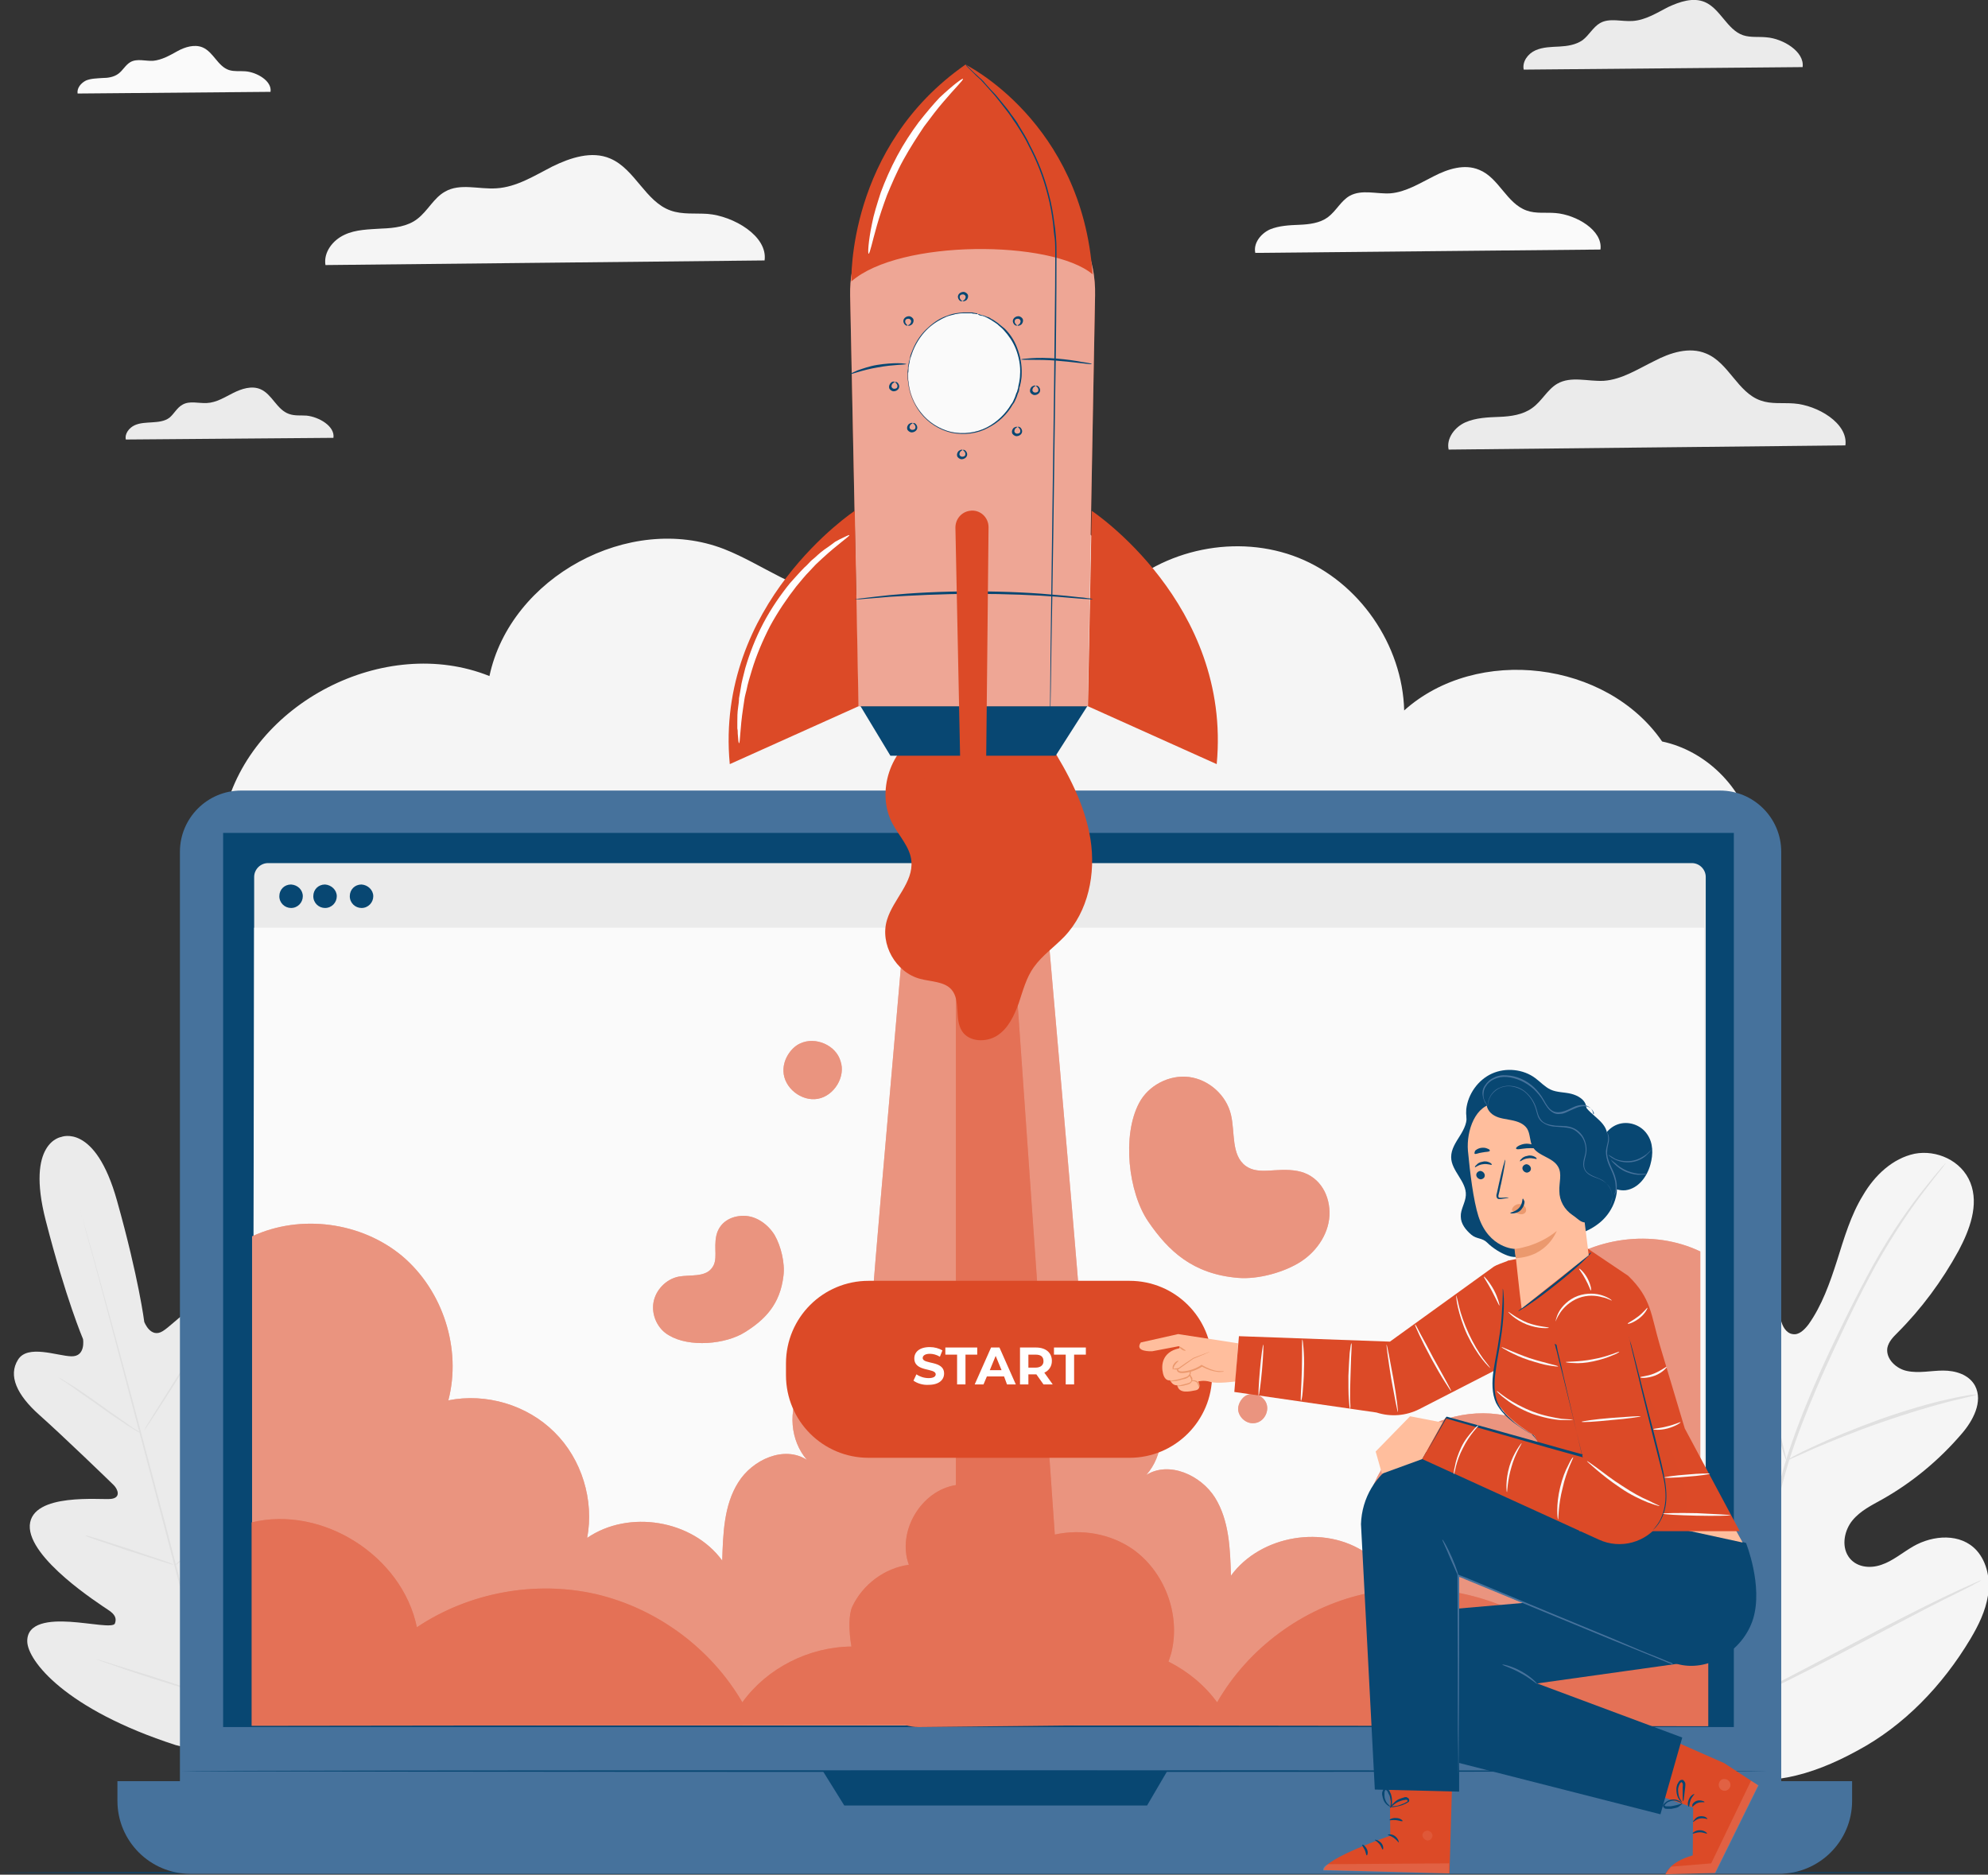 <svg width="474" height="447" viewBox="0 0 474 447" fill="none" xmlns="http://www.w3.org/2000/svg">
<rect x="0" y="0" width="474" height="447" fill="#333333" stroke="none"/>
<g clip-path="url(#clip0_25_5491)">
<path d="M396.3 176.8C383.1 157.6 352.2 153.8 334.8 169.4C334.4 153.8 324.1 138.8 309.6 133C295.1 127.2 277.3 130.8 266.2 141.8C268.7 133.1 259.5 124.5 250.4 124C241.3 123.5 232.9 128.4 225.1 133.1C217.3 137.8 208.9 142.6 199.8 142C190 141.3 181.8 134.5 172.6 130.9C150.1 122.2 121.7 137.6 116.7 161.2C91.8 151.2 59.9 167.6 53.6 193.7L417.9 198C415.4 187.6 406.7 179 396.3 176.8Z" fill="#F5F5F5"/>
<path d="M381.6 59.5C382.2 54.9 375.8 51.2 370.9 50.8C368.6 50.6 366.2 51 364 50.2C359.2 48.5 357.4 42.4 352.7 40.5C349.2 39 345.2 40.3 341.9 42C338.5 43.7 335.2 45.8 331.5 46.1C328.2 46.3 324.7 45.1 321.8 46.7C319.7 47.9 318.6 50.3 316.6 51.8C314.7 53.2 312.2 53.5 309.8 53.6C307.4 53.7 305 53.8 302.8 54.7C300.6 55.7 298.8 58 299.3 60.3L381.6 59.5Z" fill="#FAFAFA"/>
<path d="M64.5 21.9C64.9 19.3 61.2 17.2 58.5 17C57.2 16.9 55.9 17.1 54.6 16.7C51.9 15.8 50.9 12.4 48.3 11.3C46.4 10.5 44.1 11.2 42.3 12.2C40.5 13.2 38.6 14.3 36.5 14.5C34.7 14.6 32.7 13.9 31.1 14.8C29.9 15.5 29.3 16.8 28.2 17.6C27.1 18.4 25.7 18.6 24.4 18.6C23.1 18.7 21.7 18.7 20.5 19.2C19.3 19.8 18.3 21 18.5 22.3L64.5 21.9Z" fill="#FAFAFA"/>
<path d="M440 106.2C440.7 100.9 433.3 96.6 427.7 96.2C425 96 422.3 96.4 419.8 95.5C414.3 93.6 412.2 86.5 406.8 84.3C402.8 82.6 398.2 84.1 394.4 86.1C390.5 88 386.7 90.5 382.4 90.8C378.6 91 374.6 89.6 371.3 91.5C368.9 92.9 367.6 95.7 365.3 97.3C363.1 98.9 360.2 99.3 357.5 99.4C354.8 99.5 351.9 99.6 349.4 100.7C346.9 101.8 344.8 104.5 345.4 107.2L440 106.2Z" fill="#EBEBEB"/>
<path d="M429.8 16C430.3 12.3 425.1 9.2 421.2 8.9C419.3 8.7 417.4 9 415.6 8.4C411.8 7.1 410.2 2.1 406.5 0.5C403.7 -0.7 400.5 0.4 397.7 1.7C395 3.1 392.3 4.8 389.3 5C386.7 5.2 383.8 4.2 381.5 5.5C379.8 6.5 378.9 8.4 377.3 9.6C375.7 10.7 373.7 11 371.8 11.1C369.9 11.2 367.9 11.2 366.1 12C364.3 12.8 362.9 14.7 363.3 16.6L429.8 16Z" fill="#EBEBEB"/>
<path d="M79.5 104.4C79.9 101.6 76 99.4 73.1 99.1C71.7 99 70.3 99.2 68.9 98.7C66 97.7 64.9 94 62.1 92.8C60 91.9 57.6 92.7 55.6 93.7C53.6 94.7 51.6 96 49.3 96.1C47.3 96.2 45.2 95.5 43.5 96.5C42.2 97.2 41.5 98.7 40.4 99.6C39.2 100.5 37.7 100.6 36.3 100.7C34.9 100.8 33.4 100.8 32.1 101.4C30.8 102 29.7 103.4 30 104.8L79.5 104.4Z" fill="#EBEBEB"/>
<path d="M182.3 62.1C183.1 56.3 174.9 51.5 168.7 51C165.8 50.8 162.7 51.2 159.9 50.2C153.9 48.1 151.4 40.3 145.5 37.8C141.1 35.9 136 37.6 131.7 39.7C127.4 41.9 123.2 44.6 118.4 44.9C114.2 45.2 109.7 43.6 106.1 45.7C103.4 47.2 102 50.3 99.5 52.2C97.2 54 94 54.4 91 54.5C88 54.7 84.8 54.7 82.1 56C79.3 57.3 77.1 60.2 77.6 63.2L182.3 62.1Z" fill="#F5F5F5"/>
<path d="M14.6 271.1C14.6 271.1 6.1 272.3 10.9 291C15.7 309.7 19.8 319.3 19.8 319.3C19.8 319.3 20.5 323.5 17 323.4C13.6 323.3 6.6 320.5 4.3 324.2C1.9 328 4 332.6 9.4 337.4C14.8 342.2 26.1 353.1 27.1 354.1C28.1 355.1 28.9 357.1 26.5 357.4C24.2 357.7 7.6 355.8 7.1 363.7C6.7 371.6 23.8 382.5 25.7 383.8C27.6 385 27.8 386 27.4 387.1C27 388.2 21.5 387 16.7 386.7C12 386.4 6.4 386.8 6.5 391.4C6.6 396 15.6 407.6 41.9 416.1L54.3 419.3L63.4 410.2C82 389.6 84 375.1 81.8 371C79.6 367 74.6 369.4 70.7 372.1C66.8 374.8 62.6 378.6 61.7 377.8C60.8 377.1 60.6 376.1 61.6 374.1C62.6 372.1 71.9 354.1 67.6 347.4C63.2 340.8 49.8 350.7 47.7 351.7C45.5 352.6 45.2 350.4 45.5 349.1C45.9 347.7 50.2 332.6 52.4 325.7C54.6 318.9 54.2 313.8 50.2 311.7C46.3 309.7 41.7 315.6 38.8 317.4C35.9 319.2 34.4 315.2 34.4 315.2C34.4 315.2 33.1 304.8 27.9 286.3C22.7 267.7 14.6 271.1 14.6 271.1" fill="#EBEBEB"/>
<path d="M54.5 422.3C50.7 408.6 44.5 384.3 39 363.4C33.5 342.5 28.5 323.6 24.9 309.9C23.1 303.1 21.6 297.6 20.5 293.7C20 291.8 19.6 290.3 19.3 289.3C19.2 288.8 19.1 288.4 19 288.2C18.9 287.9 18.9 287.8 18.9 287.8C18.9 287.8 18.9 287.9 19 288.2C19.1 288.5 19.2 288.8 19.3 289.3C19.6 290.3 20 291.8 20.6 293.7C21.7 297.5 23.2 303 25.1 309.9C28.9 323.6 33.9 342.5 39.4 363.3C44.9 384.2 51.1 408.6 54.8 422.3" fill="#E0E0E0"/>
<path d="M13.9 328.4C13.9 328.4 14.2 328.5 14.7 328.8C15.2 329.1 15.9 329.6 16.8 330.1C18.6 331.2 21 332.9 23.7 334.8C26.3 336.7 28.7 338.3 30.5 339.6C31.3 340.2 32 340.7 32.6 341C33.1 341.3 33.4 341.5 33.3 341.6C33.3 341.6 33 341.5 32.5 341.2C32 340.9 31.3 340.4 30.4 339.9C28.6 338.7 26.2 337.1 23.6 335.2C21 333.4 18.6 331.7 16.8 330.4C16 329.8 15.3 329.4 14.7 329C14.2 328.6 13.9 328.4 13.9 328.4Z" fill="#E0E0E0"/>
<path d="M34.4 341C34.3 340.9 37.5 335.8 41.5 329.5C45.5 323.2 48.8 318.1 48.9 318.2C49 318.3 45.8 323.4 41.8 329.7C37.8 336 34.5 341.1 34.4 341Z" fill="#E0E0E0"/>
<path d="M41.4 373.5C41.4 373.5 41.6 373.2 42.1 372.8C42.6 372.3 43.3 371.8 44 371.1C45.6 369.7 47.9 367.7 50.3 365.4C52.7 363.1 54.8 361 56.3 359.4C57 358.7 57.6 358 58.1 357.5C58.5 357.1 58.8 356.8 58.8 356.9C58.8 356.9 58.6 357.2 58.2 357.7C57.8 358.2 57.2 358.8 56.5 359.6C55 361.2 53 363.4 50.6 365.7C48.2 368 45.9 370 44.3 371.3C43.5 372 42.8 372.5 42.3 372.9C41.7 373.3 41.4 373.5 41.4 373.5Z" fill="#E0E0E0"/>
<path d="M20.4 366.1C20.4 366.1 20.7 366.1 21.3 366.3C21.9 366.5 22.7 366.7 23.6 367C25.5 367.6 28.1 368.5 31 369.4C33.9 370.4 36.5 371.3 38.4 371.9C39.3 372.2 40 372.5 40.6 372.7C41.1 372.9 41.4 373 41.4 373.1C41.4 373.1 41.1 373.1 40.5 372.9C39.9 372.7 39.1 372.5 38.2 372.2C36.3 371.6 33.7 370.7 30.7 369.8C27.8 368.8 25.2 367.9 23.3 367.3C22.4 367 21.7 366.7 21.1 366.5C20.6 366.3 20.3 366.2 20.4 366.1Z" fill="#E0E0E0"/>
<path d="M22.9 395.6C22.9 395.6 23.3 395.7 24 395.9C24.8 396.1 25.7 396.4 26.9 396.8C29.4 397.6 32.7 398.6 36.5 399.8C40.2 401 43.6 402.1 46 403C47.2 403.4 48.1 403.7 48.9 404C49.6 404.2 49.9 404.4 49.9 404.4C49.9 404.4 49.5 404.3 48.8 404.1C48 403.9 47.1 403.6 45.9 403.2C43.4 402.4 40.1 401.4 36.3 400.2C32.6 399 29.2 397.9 26.8 397C25.6 396.6 24.7 396.3 23.9 396C23.2 395.7 22.9 395.6 22.9 395.6Z" fill="#E0E0E0"/>
<path d="M49.3 404C49.3 404 49.6 403.7 50.1 403.1C50.7 402.5 51.5 401.8 52.5 400.9C54.5 399 57.2 396.4 60.2 393.4C63.2 390.4 65.8 387.6 67.6 385.6C68.5 384.6 69.2 383.8 69.8 383.2C70.3 382.6 70.6 382.3 70.6 382.4C70.6 382.4 70.4 382.8 69.9 383.3C69.4 383.9 68.7 384.7 67.8 385.8C66 387.9 63.4 390.7 60.4 393.7C57.4 396.7 54.7 399.3 52.6 401.1C51.6 402 50.7 402.8 50.1 403.2C49.7 403.7 49.3 404 49.3 404Z" fill="#E0E0E0"/>
<path d="M408.9 423.3C388.2 411.8 380.4 386.3 378 362.7C377.6 358.8 376.6 354.7 377.9 351C379.2 347.3 382.9 344.4 386.4 345.6C389.3 346.6 390.9 349.8 392.8 352.4C395.3 355.8 398.8 358.5 402.6 360C405.1 361 408.1 361.4 410.2 359.7C413.1 357.4 412.9 352.7 412.3 348.8C411.3 341.5 410.3 334.3 409.2 327C408.7 323.1 408.1 319.1 408.7 315.3C409.3 311.4 411.4 307.7 414.7 306.1C418 304.6 422.6 306.1 423.8 309.8C424.3 311.3 424.2 313 424.6 314.6C424.9 316.2 425.9 317.9 427.4 318.1C428.9 318.4 430.2 317.1 431.2 315.8C434.4 311.3 436.3 305.9 438 300.6C439.7 295.2 441.3 289.7 444.2 285C447 280.2 451.3 276.2 456.5 275.1C461.7 274.1 467.7 276.7 469.8 282C471.9 287.3 469.6 293.3 467 298.2C463 305.5 458.1 312.1 452.4 317.8C451.4 318.8 450.3 319.9 450 321.4C449.6 324.1 452.2 326.4 454.7 326.9C457.5 327.5 460.5 326.8 463.3 326.8C466.2 326.8 469.4 327.7 470.9 330.4C472.9 334.2 470.4 338.8 467.7 341.9C462.3 348.2 455.9 353.5 448.8 357.5C446.3 358.9 443.6 360.2 441.7 362.5C439.8 364.8 439 368.5 440.7 371.1C442.4 373.7 445.8 374.1 448.6 373.1C451.3 372.2 453.6 370.2 456.2 368.7C460.9 366 467.5 365.5 471.3 369.7C473.8 372.5 474.6 376.7 474 380.4C473.4 384.2 471.7 387.6 469.8 390.8C463.1 402 453.9 411.5 442.9 417.4C431.6 423.6 421 426.3 408.9 423.3Z" fill="#F5F5F5"/>
<path d="M412.6 407.8C414.2 395.5 417.1 382.2 420.5 368.4C421.4 365 422.2 361.6 423.1 358.2C424 354.9 424.8 351.5 425.8 348.3C427.8 341.9 430.2 335.9 432.6 330.3C435 324.7 437.5 319.5 439.9 314.6C442.3 309.7 444.6 305.3 446.8 301.3C451.3 293.3 455.6 287.4 458.8 283.4C460.4 281.4 461.6 279.9 462.5 278.9C462.9 278.4 463.2 278 463.5 277.8C463.7 277.5 463.8 277.4 463.9 277.4C463.9 277.4 463.8 277.6 463.6 277.8C463.4 278.1 463.1 278.5 462.7 279C461.9 280 460.6 281.6 459.1 283.6C456 287.6 451.8 293.6 447.3 301.6C445.1 305.6 442.8 310.1 440.5 314.9C438.2 319.8 435.7 325 433.3 330.6C430.9 336.2 428.5 342.1 426.5 348.5C425.5 351.7 424.7 355 423.8 358.3C423 361.7 422.1 365.1 421.2 368.5C417.8 382.3 414.9 395.5 413.3 407.8" fill="#E0E0E0"/>
<path d="M425.9 348.3C425.9 348.3 425.7 347.7 425.3 346.7C425 345.6 424.5 344.1 424 342.2C423 338.4 421.7 333.1 420.3 327.2C418.9 321.3 417.6 316.1 416.5 312.3C416 310.4 415.5 308.9 415.2 307.8C414.9 306.7 414.7 306.2 414.8 306.1C414.8 306.1 415.1 306.6 415.5 307.7C415.9 308.7 416.4 310.2 417 312.1C418.2 315.9 419.6 321.1 421 327C422.3 332.8 423.6 338 424.5 342C424.9 343.8 425.3 345.3 425.6 346.5C425.9 347.7 426 348.3 425.9 348.3Z" fill="#E0E0E0"/>
<path d="M471.5 332.5C471.5 332.5 470.9 332.7 469.7 333C468.5 333.3 466.8 333.7 464.7 334.2C460.5 335.3 454.7 337 448.4 339.2C442.1 341.4 436.5 343.7 432.5 345.4C430.5 346.3 428.9 347 427.8 347.5C426.7 348 426.1 348.3 426 348.2C426 348.2 426.6 347.8 427.7 347.2C428.8 346.6 430.4 345.8 432.4 344.9C436.4 343 442 340.7 448.3 338.4C454.6 336.2 460.4 334.5 464.7 333.6C466.8 333.1 468.6 332.8 469.8 332.6C470.9 332.5 471.5 332.5 471.5 332.5Z" fill="#E0E0E0"/>
<path d="M413 406.8C413 406.8 412.8 406.6 412.6 406.2C412.3 405.7 412 405.2 411.6 404.5C410.7 403 409.4 400.8 407.9 398.1C404.9 392.7 400.9 385 396.6 376.5C392.3 368 388.4 360.3 385.5 354.9C384.1 352.2 382.9 350 382 348.4C381.6 347.7 381.3 347.1 381.1 346.6C380.9 346.2 380.8 346 380.8 346C380.8 346 381 346.2 381.2 346.6C381.5 347.1 381.8 347.6 382.2 348.3C383.1 349.8 384.4 352 385.9 354.7C388.9 360.1 392.9 367.8 397.2 376.3C401.5 384.8 405.4 392.5 408.3 397.9C409.7 400.6 410.9 402.8 411.8 404.4C412.2 405.1 412.5 405.7 412.7 406.2C412.9 406.6 413 406.8 413 406.8Z" fill="#E0E0E0"/>
<path d="M472.4 376.8C472.4 376.8 472.2 376.9 471.8 377.2C471.3 377.4 470.8 377.7 470.1 378.1C468.5 378.9 466.4 380 463.7 381.3C458.3 384 451 387.9 442.8 392.2C434.7 396.5 427.2 400.3 421.8 402.9C419.1 404.2 416.9 405.2 415.3 405.9C414.6 406.2 414 406.5 413.5 406.7C413.1 406.9 412.9 406.9 412.9 406.9C412.9 406.9 413.1 406.8 413.5 406.5C414 406.3 414.5 406 415.2 405.6C416.8 404.8 418.9 403.7 421.6 402.4C427 399.7 434.3 395.8 442.5 391.5C450.6 387.2 458.1 383.4 463.5 380.8C466.2 379.5 468.4 378.5 470 377.8C470.7 377.5 471.3 377.2 471.8 377C472.2 376.8 472.4 376.8 472.4 376.8Z" fill="#E0E0E0"/>
<path d="M471.5 446.5C471.5 446.6 366 446.8 235.8 446.8C105.5 446.8 0 446.7 0 446.5C0 446.4 105.5 446.2 235.7 446.2C365.9 446.3 471.5 446.4 471.5 446.5Z" fill="#084772"/>
<path d="M410.1 441H57.5C49.5 441 42.9 434.5 42.9 426.4V203.1C42.9 195.1 49.4 188.5 57.5 188.5H410.1C418.1 188.5 424.7 195 424.7 203.1V426.4C424.6 434.5 418.1 441 410.1 441Z" fill="#46729C"/>
<path d="M424.1 446.8H45.4C35.8 446.8 28 439 28 429.4V424.7H441.6V429.4C441.6 439 433.8 446.8 424.1 446.8Z" fill="#46729C"/>
<path d="M413.4 198.6H53.2V411.8H413.4V198.6Z" fill="#084772"/>
<path d="M196.2 422.3L201.3 430.5H273.5L278.3 422.3H196.2Z" fill="#084772"/>
<path d="M403.4 411.1H63.9C62.1 411.1 60.6 409.6 60.6 407.8V209.1C60.6 207.3 62.1 205.8 63.9 205.8H403.4C405.2 205.8 406.7 207.3 406.7 209.1V407.8C406.7 409.6 405.2 411.1 403.4 411.1Z" fill="#EBEBEB"/>
<path d="M406.3 411.4H60.2L60.6 221.2H406.3V411.4Z" fill="#FAFAFA"/>
<path d="M89 213.7C89 215.2 87.8 216.5 86.2 216.5C84.7 216.5 83.4 215.3 83.4 213.7C83.4 212.1 84.6 210.9 86.2 210.9C87.7 211 89 212.2 89 213.7Z" fill="#084772"/>
<path d="M72.2 213.7C72.2 215.2 71 216.5 69.4 216.5C67.9 216.5 66.6 215.3 66.6 213.7C66.6 212.1 67.8 210.9 69.4 210.9C71 211 72.2 212.2 72.2 213.7Z" fill="#084772"/>
<path d="M80.3 213.7C80.3 215.2 79.1 216.5 77.5 216.5C76 216.5 74.7 215.3 74.7 213.7C74.7 212.1 75.9 210.9 77.5 210.9C79 211 80.3 212.2 80.3 213.7Z" fill="#084772"/>
<path d="M421.4 422.3C421.4 422.4 336.7 422.5 232.2 422.5C127.7 422.5 43 422.4 43 422.3C43 422.2 127.7 422.1 232.2 422.1C336.6 422.1 421.4 422.2 421.4 422.3Z" fill="#084772"/>
<path d="M369.8 303.1C360.1 311.2 355.6 325.2 358.8 337.5C349.8 335.7 340 338.7 333.5 345.1C327 351.6 324 361.3 325.7 370.3C315.8 363.5 300.6 366 293.5 375.7C293.3 369.3 293.1 362.6 289.7 357.1C286.3 351.7 278.7 348.3 273.3 351.7C277.4 347.1 278 339.8 274.7 334.6C271.5 329.4 264.6 326.7 258.7 328.2C258.5 320.5 253.7 266.1 249.7 220.3H215.7C211.8 265.4 207.1 317.2 207 324.6C201.1 323 194.2 325.7 191 331C187.8 336.2 188.4 343.5 192.4 348.1C187 344.6 179.4 348 176 353.5C172.6 358.9 172.4 365.7 172.2 372.1C165.1 362.4 149.9 359.9 140 366.7C141.7 357.7 138.7 347.9 132.2 341.5C125.7 335 115.9 332.1 106.9 333.9C110.1 321.6 105.6 307.7 95.9 299.5C86.2 291.4 71.7 289.4 60.1 294.8V411.4H405.4V298.4C394.1 293 379.6 294.9 369.8 303.1Z" fill="#DC4A27"/>
<g opacity="0.8">
<g opacity="0.8">
<g opacity="0.8">
<path opacity="0.8" d="M369.8 303.1C360.1 311.2 355.6 325.2 358.8 337.5C349.8 335.7 340 338.7 333.5 345.1C327 351.6 324 361.3 325.7 370.3C315.8 363.5 300.6 366 293.5 375.7C293.3 369.3 293.1 362.6 289.7 357.1C286.3 351.7 278.7 348.3 273.3 351.7C277.4 347.1 278 339.8 274.7 334.6C271.5 329.4 264.6 326.7 258.7 328.2C258.5 320.5 253.7 266.1 249.7 220.3H215.7C211.8 265.4 207.1 317.2 207 324.6C201.1 323 194.2 325.7 191 331C187.8 336.2 188.4 343.5 192.4 348.1C187 344.6 179.4 348 176 353.5C172.6 358.9 172.4 365.7 172.2 372.1C165.1 362.4 149.9 359.9 140 366.7C141.7 357.7 138.7 347.9 132.2 341.5C125.7 335 115.9 332.1 106.9 333.9C110.1 321.6 105.6 307.7 95.9 299.5C86.2 291.4 71.7 289.4 60.1 294.8V411.4H405.4V298.4C394.1 293 379.6 294.9 369.8 303.1Z" fill="white"/>
</g>
</g>
</g>
<path d="M367.8 388C355.4 379.7 339.6 376.8 325.1 380.1C310.6 383.4 297.6 393 290.2 405.9C287.2 401.8 283.2 398.5 278.6 396.2C278.9 395.3 279.2 394.5 279.4 393.6C281.4 384.7 277.6 374.7 270.1 369.4C264.8 365.7 257.9 364.5 251.5 365.9L241.3 220.3H227.9V354.1C219.6 355.4 213.8 365.2 216.7 373.1C210.9 373.9 205.7 377.8 203.2 383.1C202.4 384.8 202.3 388.5 203 392.6C192.9 392.7 182.9 397.7 177 405.9C169.5 393 156.6 383.5 142.1 380.1C127.6 376.8 111.8 379.7 99.4 388C95.9 371 76.9 358.9 60 363V411.5L215.8 411.3C216.8 411.6 217.9 411.8 219.1 411.8L257.2 411.4L407.3 411.6V363C390.3 358.9 371.3 371 367.8 388Z" fill="#DC4A27"/>
<g opacity="0.6">
<g opacity="0.6">
<path opacity="0.6" d="M367.8 388C355.4 379.7 339.6 376.8 325.1 380.1C310.6 383.4 297.6 393 290.2 405.9C287.2 401.8 283.2 398.5 278.6 396.2C278.9 395.3 279.2 394.5 279.4 393.6C281.4 384.7 277.6 374.7 270.1 369.4C264.8 365.7 257.9 364.5 251.5 365.9L241.3 220.3H227.9V354.1C219.6 355.4 213.8 365.2 216.7 373.1C210.9 373.9 205.7 377.8 203.2 383.1C202.4 384.8 202.3 388.5 203 392.6C192.9 392.7 182.9 397.7 177 405.9C169.5 393 156.6 383.5 142.1 380.1C127.6 376.8 111.8 379.7 99.4 388C95.9 371 76.9 358.9 60 363V411.5L215.8 411.3C216.8 411.6 217.9 411.8 219.1 411.8L257.2 411.4L407.3 411.6V363C390.3 358.9 371.3 371 367.8 388Z" fill="white"/>
</g>
</g>
<path d="M220 174.7C212.3 178.3 208.8 188.9 212.8 196.4C214.4 199.4 217 202 217.3 205.3C217.8 210.4 213 214.4 211.5 219.3C209.7 225.1 213.6 231.9 219.4 233.4C222 234.1 225.2 234 226.9 236C229.1 238.6 227.5 243 229.4 245.9C231.1 248.5 235.2 248.6 237.8 246.9C240.4 245.2 241.8 242.2 242.9 239.2C243.9 236.2 244.7 233.1 246.5 230.6C248.5 227.8 251.4 225.8 253.8 223.3C259.5 217.3 261.3 208.3 260 200.1C258.7 191.9 254.7 184.4 250.3 177.4" fill="#DC4A27"/>
<g opacity="0.3">
<g opacity="0.3">
<g opacity="0.3">
<g opacity="0.3">
<g opacity="0.3">
<path opacity="0.3" d="M220 174.7C212.3 178.3 208.8 188.9 212.8 196.4C214.4 199.4 217 202 217.3 205.3C217.8 210.4 213 214.4 211.5 219.3C209.7 225.1 213.6 231.9 219.4 233.4C222 234.1 225.2 234 226.9 236C229.1 238.6 227.5 243 229.4 245.9C231.1 248.5 235.2 248.6 237.8 246.9C240.4 245.2 241.8 242.2 242.9 239.2C243.9 236.2 244.7 233.1 246.5 230.6C248.5 227.8 251.4 225.8 253.8 223.3C259.5 217.3 261.3 208.3 260 200.1C258.7 191.9 254.7 184.4 250.3 177.4" fill="white"/>
</g>
</g>
</g>
</g>
</g>
<path d="M226.7 179C220.2 181.9 217.3 190.9 221 197C223.2 200.7 227.6 204.1 226.6 208.3C225.9 211.2 222.8 212.9 221.9 215.7C220.7 219.4 224.3 223.4 228.2 223.9C232.1 224.4 235.9 222.3 238.8 219.7C249 210.7 251.5 193.1 245.1 181.1" fill="#DC4A27"/>
<path d="M260.3 121.8C260.3 121.8 293.7 143.9 290.1 182.2L259.4 168.4L260.3 121.8Z" fill="#DC4A27"/>
<path d="M204.7 167.6L212.3 180.2H251.7L259.3 168.3L204.7 167.6Z" fill="#084772"/>
<path d="M230 40.6C214.4 41.6 202.4 54.7 202.7 70.4L204.7 168.4H259.3L261.1 70.4C261.5 53.2 247.1 39.4 230 40.6Z" fill="#DC4A27"/>
<g opacity="0.8">
<g opacity="0.8">
<path opacity="0.8" d="M230 40.6C214.4 41.6 202.4 54.7 202.7 70.4L204.7 168.4H259.3L261.1 70.4C261.5 53.2 247.1 39.4 230 40.6Z" fill="white"/>
</g>
</g>
<path d="M203.8 121.8C203.8 121.8 170.4 143.9 174 182.2L204.7 168.4L203.8 121.8Z" fill="#DC4A27"/>
<path d="M203 67.1C214.5 57 250.8 57.2 260.5 65.4C258 29 230.2 15.4 230.2 15.4C201.9 35.1 203 67.1 203 67.1Z" fill="#DC4A27"/>
<path d="M230.3 15.4C230.3 15.4 230.4 15.5 230.6 15.7C230.8 15.9 231.1 16.2 231.5 16.6C231.9 17 232.4 17.5 233 18C233.3 18.3 233.6 18.6 234 18.9C234.3 19.2 234.7 19.6 235 20C235.7 20.8 236.5 21.7 237.4 22.6C238.2 23.6 239.1 24.7 240.1 25.9C240.6 26.5 241 27.2 241.5 27.8C242 28.5 242.5 29.1 242.9 29.9C243.8 31.4 244.8 32.9 245.6 34.7C247.4 38.1 249 42 250.1 46.4C250.7 48.6 251.1 50.9 251.4 53.3C251.6 54.5 251.7 55.7 251.8 56.9C251.9 58.1 251.9 59.4 251.9 60.7C251.9 70.9 251.8 82 251.6 93.7C251.3 117.1 251 138.4 250.7 153.7C250.6 161.4 250.5 167.6 250.4 171.9C250.4 174 250.3 175.7 250.3 176.8C250.3 177.4 250.3 177.8 250.3 178.1C250.3 178.4 250.3 178.5 250.3 178.5C250.3 178.5 250.3 178.4 250.3 178.1C250.3 177.8 250.3 177.4 250.3 176.8C250.3 175.7 250.3 174 250.3 171.9C250.4 167.6 250.4 161.4 250.5 153.7C250.7 138.3 251 117.1 251.3 93.7C251.4 82 251.6 70.8 251.6 60.7C251.6 59.4 251.6 58.2 251.5 57C251.3 55.8 251.2 54.6 251.1 53.4C250.8 51 250.4 48.7 249.8 46.5C248.7 42.1 247.1 38.2 245.3 34.8C244.5 33.1 243.5 31.5 242.6 30.1C242.2 29.4 241.6 28.7 241.2 28C240.7 27.3 240.3 26.7 239.8 26.1C238.9 24.9 238 23.8 237.2 22.8C236.3 21.8 235.5 20.9 234.8 20.1C234.4 19.7 234.1 19.3 233.8 19C233.5 18.7 233.1 18.4 232.8 18.1C232.2 17.5 231.7 17 231.3 16.6C230.9 16.2 230.6 15.9 230.4 15.7C230.4 15.6 230.3 15.4 230.3 15.4Z" fill="#084772"/>
<path d="M243.076 91.832C244.79 84.066 240.322 76.477 233.095 74.881C225.869 73.286 218.62 78.288 216.906 86.054C215.191 93.82 219.659 101.409 226.886 103.005C234.113 104.6 241.361 99.598 243.076 91.832Z" fill="#FAFAFA"/>
<path d="M233.1 74.9C233.1 74.9 233 74.9 232.9 74.9C232.7 74.9 232.5 74.8 232.2 74.8C232.1 74.8 231.9 74.8 231.7 74.7C231.5 74.7 231.3 74.7 231.1 74.7C230.9 74.7 230.7 74.7 230.4 74.7C230.2 74.7 229.9 74.7 229.6 74.7C229 74.7 228.4 74.8 227.8 74.9C227.2 75.1 226.4 75.2 225.7 75.5C224.3 76.1 222.7 77 221.3 78.3C219.9 79.6 218.6 81.4 217.7 83.6C217.5 84.1 217.3 84.7 217.1 85.3C217 85.6 216.9 85.9 216.9 86.2C216.8 86.5 216.8 86.8 216.7 87.1L216.6 87.6V88.1C216.6 88.4 216.6 88.7 216.5 89C216.5 89.3 216.5 89.6 216.5 90V90.5L216.6 91C216.8 93.6 217.8 96.2 219.6 98.4C221.3 100.6 223.9 102.3 226.8 103C229.7 103.6 232.8 103.2 235.3 101.9C237.8 100.6 239.8 98.6 241.1 96.4L241.4 96L241.6 95.6C241.7 95.3 241.9 95 242 94.7C242.1 94.4 242.2 94.1 242.3 93.8L242.5 93.4L242.6 93C242.7 92.7 242.8 92.4 242.8 92.1C242.9 91.8 242.9 91.5 243 91.2C243.1 90.6 243.2 90 243.2 89.5C243.4 87.2 242.9 85 242.2 83.2C241.5 81.4 240.4 79.9 239.4 78.8C238.9 78.2 238.3 77.8 237.8 77.3C237.2 76.9 236.8 76.6 236.3 76.3C236.1 76.2 235.8 76 235.6 75.9C235.4 75.8 235.2 75.7 235 75.6C234.8 75.5 234.6 75.4 234.5 75.4C234.3 75.3 234.2 75.3 234 75.3C233.7 75.2 233.5 75.2 233.4 75.1C233.1 74.9 233.1 74.9 233.1 74.9C233.1 74.9 233.2 74.9 233.3 74.9C233.5 74.9 233.7 75 233.9 75.1C234 75.1 234.2 75.2 234.4 75.2C234.6 75.3 234.8 75.3 235 75.4C235.2 75.5 235.4 75.6 235.6 75.6C235.8 75.7 236.1 75.8 236.3 76C236.8 76.2 237.3 76.6 237.9 77C238.4 77.4 239 77.9 239.6 78.4C240.7 79.5 241.8 81 242.5 82.9C243.2 84.7 243.7 86.9 243.6 89.3C243.6 89.9 243.5 90.5 243.4 91.1C243.3 91.4 243.3 91.7 243.2 92C243.1 92.3 243 92.6 243 92.9L242.9 93.4L242.7 93.8C242.6 94.1 242.5 94.4 242.4 94.7C242.3 95 242.1 95.3 242 95.6L241.8 96L241.5 96.4C240.2 98.7 238.2 100.7 235.6 102C233.1 103.4 229.9 103.8 226.9 103.2C223.9 102.5 221.3 100.8 219.5 98.5C217.7 96.2 216.7 93.5 216.5 90.9L216.4 90.4V89.9C216.4 89.6 216.4 89.3 216.4 88.9C216.4 88.6 216.4 88.3 216.5 87.9V87.4L216.6 86.9C216.7 86.6 216.7 86.3 216.8 86C216.9 85.7 217 85.4 217 85.1C217.1 84.5 217.4 84 217.6 83.4C218.5 81.2 219.8 79.4 221.3 78.1C222.8 76.7 224.3 75.8 225.8 75.3C226.5 75 227.3 74.8 227.9 74.7C228.6 74.6 229.2 74.5 229.7 74.5C230 74.5 230.2 74.5 230.5 74.5C230.7 74.5 231 74.5 231.2 74.5C231.4 74.5 231.6 74.5 231.8 74.5C232 74.5 232.1 74.6 232.3 74.6C232.6 74.7 232.8 74.7 233 74.7C233 74.9 233.1 74.9 233.1 74.9Z" fill="#084772"/>
<path d="M216.1 86.8C216.1 87 213 86.9 209.3 87.6C205.6 88.2 202.7 89.4 202.7 89.2C202.7 89.1 203.4 88.8 204.5 88.3C205.7 87.9 207.3 87.3 209.2 87C211.1 86.7 212.8 86.6 214.1 86.6C215.4 86.6 216.2 86.8 216.1 86.8Z" fill="#084772"/>
<path d="M260.3 86.8C260.3 86.9 259.4 86.8 257.8 86.6C256.3 86.4 254.2 86.2 251.9 86C249.6 85.8 247.5 85.8 246 85.8C244.5 85.8 243.5 85.8 243.5 85.7C243.5 85.6 244.4 85.5 246 85.4C247.5 85.3 249.6 85.3 252 85.5C254.3 85.7 256.4 86 257.9 86.3C259.4 86.5 260.3 86.7 260.3 86.8Z" fill="#084772"/>
<path d="M260.6 142.9C260.6 142.9 260.4 142.9 260 142.9C259.6 142.9 259 142.8 258.3 142.8C256.8 142.7 254.7 142.5 252.2 142.3C247.1 141.9 240 141.6 232.2 141.6C224.4 141.6 217.3 142 212.2 142.3C209.7 142.5 207.6 142.7 206.1 142.8C205.4 142.9 204.9 142.9 204.4 142.9C204 142.9 203.8 142.9 203.8 142.9C203.8 142.9 204 142.8 204.4 142.8C204.8 142.7 205.4 142.7 206 142.6C207.4 142.4 209.5 142.2 212.1 141.9C217.2 141.4 224.3 141 232.2 141C240.1 141 247.2 141.4 252.3 141.9C254.9 142.1 256.9 142.4 258.4 142.5C259.1 142.6 259.6 142.7 260 142.7C260.4 142.8 260.6 142.9 260.6 142.9Z" fill="#084772"/>
<path d="M217.6 100.9C217.6 101 217.3 101 217 101.4C216.9 101.6 216.8 101.9 216.9 102.1C217 102.3 217.2 102.5 217.5 102.5C217.8 102.5 218.1 102.4 218.2 102.2C218.3 102 218.3 101.7 218.2 101.5C218 101.1 217.7 101 217.7 100.9C217.7 100.8 218.2 100.8 218.5 101.3C218.7 101.6 218.8 102 218.6 102.4C218.4 102.8 217.9 103.1 217.4 103.1C216.9 103.1 216.4 102.7 216.3 102.3C216.2 101.8 216.4 101.5 216.6 101.2C217.2 100.7 217.6 100.8 217.6 100.9Z" fill="#084772"/>
<path d="M229.5 107.3C229.5 107.4 229.2 107.4 228.9 107.8C228.8 108 228.7 108.3 228.8 108.5C228.9 108.7 229.1 108.9 229.4 108.9C229.7 108.9 230 108.8 230.1 108.6C230.2 108.4 230.2 108.1 230.1 107.9C229.9 107.5 229.6 107.4 229.6 107.3C229.6 107.2 230.1 107.2 230.4 107.7C230.6 108 230.7 108.4 230.5 108.8C230.3 109.2 229.8 109.5 229.3 109.5C228.8 109.5 228.3 109.1 228.2 108.7C228.1 108.2 228.3 107.9 228.5 107.6C229.1 107.1 229.5 107.2 229.5 107.3Z" fill="#084772"/>
<path d="M242.6 101.8C242.6 101.9 242.3 101.9 242 102.3C241.9 102.5 241.8 102.8 241.9 103C242 103.2 242.2 103.4 242.5 103.4C242.8 103.4 243.1 103.3 243.2 103.1C243.3 102.9 243.3 102.6 243.2 102.4C243 102 242.7 101.9 242.7 101.8C242.7 101.7 243.2 101.7 243.5 102.2C243.7 102.5 243.8 102.9 243.6 103.3C243.4 103.7 242.9 104 242.4 104C241.9 104 241.4 103.6 241.3 103.2C241.2 102.7 241.4 102.4 241.6 102.1C242.2 101.6 242.7 101.8 242.6 101.8Z" fill="#084772"/>
<path d="M246.9 92C246.9 92.1 246.6 92.1 246.3 92.5C246.2 92.7 246.1 93 246.2 93.2C246.3 93.4 246.5 93.6 246.8 93.6C247.1 93.6 247.4 93.5 247.5 93.3C247.6 93.1 247.6 92.8 247.5 92.6C247.3 92.2 247 92.1 247 92C247 91.9 247.5 91.9 247.8 92.4C248 92.7 248.1 93.1 247.9 93.5C247.7 93.9 247.2 94.2 246.7 94.2C246.2 94.2 245.7 93.8 245.6 93.4C245.5 92.9 245.7 92.6 245.9 92.3C246.5 91.8 246.9 91.9 246.9 92Z" fill="#084772"/>
<path d="M213.3 91.1C213.3 91.2 213 91.2 212.7 91.6C212.6 91.8 212.5 92.1 212.6 92.3C212.7 92.5 212.9 92.7 213.2 92.7C213.5 92.7 213.8 92.6 213.9 92.4C214 92.2 214 91.9 213.9 91.7C213.7 91.3 213.4 91.2 213.4 91.1C213.4 91 213.9 91 214.2 91.5C214.4 91.8 214.5 92.2 214.3 92.6C214.1 93 213.6 93.3 213.1 93.3C212.6 93.3 212.1 92.9 212 92.5C211.9 92 212.1 91.7 212.3 91.4C212.8 90.8 213.3 91 213.3 91.1Z" fill="#084772"/>
<path d="M242.6 77.6C242.6 77.5 242.9 77.5 243.2 77.1C243.3 76.9 243.4 76.6 243.3 76.4C243.2 76.2 243 76 242.7 76C242.4 76 242.1 76.1 242 76.3C241.9 76.5 241.9 76.8 242 77C242.2 77.4 242.5 77.5 242.5 77.6C242.5 77.7 242 77.7 241.7 77.2C241.5 76.9 241.4 76.5 241.6 76.1C241.8 75.7 242.3 75.4 242.8 75.4C243.3 75.4 243.8 75.8 243.9 76.2C244 76.7 243.8 77 243.6 77.3C243 77.8 242.6 77.7 242.6 77.6Z" fill="#084772"/>
<path d="M229.5 71.8C229.5 71.7 229.8 71.7 230.1 71.3C230.2 71.1 230.3 70.8 230.2 70.6C230.1 70.4 229.9 70.2 229.6 70.2C229.3 70.2 229 70.3 228.9 70.5C228.8 70.7 228.8 71 228.9 71.2C229.1 71.6 229.4 71.7 229.4 71.8C229.4 71.9 228.9 71.9 228.6 71.4C228.4 71.1 228.3 70.7 228.5 70.3C228.7 69.9 229.2 69.6 229.7 69.6C230.2 69.6 230.7 70 230.8 70.4C230.9 70.9 230.7 71.2 230.5 71.5C229.9 72 229.4 71.8 229.5 71.8Z" fill="#084772"/>
<path d="M216.5 77.6C216.5 77.5 216.8 77.5 217.1 77.1C217.2 76.9 217.3 76.6 217.2 76.4C217.1 76.2 216.9 76 216.6 76C216.3 76 216 76.1 215.9 76.3C215.8 76.5 215.8 76.8 215.9 77C216.1 77.4 216.4 77.5 216.4 77.6C216.4 77.7 215.9 77.7 215.6 77.2C215.4 76.9 215.3 76.5 215.5 76.1C215.7 75.7 216.2 75.4 216.7 75.4C217.2 75.4 217.7 75.8 217.8 76.2C217.9 76.7 217.7 77 217.5 77.3C216.9 77.8 216.5 77.7 216.5 77.6Z" fill="#084772"/>
<path d="M227.8 125.8L229 184.3C229 186 230.4 187.3 232.1 187.3C233.8 187.3 235.1 185.9 235.1 184.3C235.2 173.8 235.6 138.3 235.7 125.7C235.7 123.3 233.6 121.4 231.2 121.8C229.2 122.1 227.8 123.8 227.8 125.8Z" fill="#DC4A27"/>
<g opacity="0.3">
<g opacity="0.3">
<g opacity="0.3">
<g opacity="0.3">
<g opacity="0.3">
<path opacity="0.3" d="M227.8 125.8L229 184.3C229 186 230.4 187.3 232.1 187.3C233.8 187.3 235.1 185.9 235.1 184.3C235.2 173.8 235.6 138.3 235.7 125.7C235.7 123.3 233.6 121.4 231.2 121.8C229.2 122.1 227.8 123.8 227.8 125.8Z" fill="#084772"/>
</g>
</g>
</g>
</g>
</g>
<path d="M229.6 18.8C229.8 19 227.8 20.9 225 24.2C223.6 25.8 222 27.9 220.3 30.2C218.7 32.6 217 35.2 215.4 38.1C213.8 41 212.6 43.9 211.5 46.5C210.5 49.2 209.7 51.6 209.1 53.7C207.9 57.9 207.4 60.5 207.1 60.5C206.9 60.5 207 57.7 207.9 53.4C208.3 51.2 209.1 48.7 210 45.9C211 43.2 212.3 40.2 213.9 37.2C215.5 34.2 217.3 31.5 219 29.2C220.8 26.9 222.5 24.9 224 23.3C227.3 20.2 229.5 18.6 229.6 18.8Z" fill="white"/>
<path d="M202.5 127.6C202.7 127.8 199.9 129.6 196 133.2C195.5 133.7 195 134.1 194.5 134.6C194 135.1 193.5 135.7 193 136.2C191.9 137.3 190.9 138.6 189.8 139.9C187.7 142.6 185.5 145.8 183.6 149.3C181.8 152.8 180.3 156.4 179.3 159.7C178.8 161.4 178.3 162.9 178 164.5C177.8 165.3 177.6 166 177.5 166.7C177.4 167.4 177.3 168.1 177.2 168.7C176.4 173.9 176.5 177.2 176.2 177.2C176.1 177.2 176 176.4 175.9 174.9C175.9 174.5 175.9 174.1 175.8 173.7C175.8 173.2 175.8 172.7 175.8 172.2C175.8 171.1 175.8 169.9 176 168.6C176.1 167.9 176.2 167.2 176.2 166.5C176.3 165.8 176.5 165 176.6 164.2C176.8 162.6 177.3 161 177.7 159.3C178.7 155.9 180.1 152.2 182 148.6C183.9 145 186.2 141.7 188.4 139C189.6 137.7 190.7 136.4 191.8 135.3C192.4 134.8 192.9 134.2 193.4 133.7C194 133.2 194.5 132.8 195 132.3C196 131.4 197 130.7 197.9 130.1C198.3 129.8 198.7 129.5 199.1 129.2C199.5 129 199.8 128.8 200.2 128.6C201.7 127.9 202.4 127.5 202.5 127.6Z" fill="white"/>
<path d="M159.5 318.4C156.8 316.9 155.3 313.6 155.8 310.6C156.3 307.6 158.8 305 161.8 304.4C164.5 303.9 168 304.6 169.7 302.4C171.3 300.4 170.1 297.8 170.8 294.6C171.5 291.5 174.2 289.9 177.3 289.9C180.3 289.9 183.1 291.9 184.7 294.5C186.2 297.1 187.2 301.2 186.8 304.2C186 311.1 182.3 314.7 177.7 317.6C173 320.6 164.3 321.3 159.5 318.4Z" fill="#DC4A27"/>
<g opacity="0.8">
<g opacity="0.8">
<g opacity="0.8">
<path opacity="0.8" d="M159.5 318.4C156.8 316.9 155.3 313.6 155.8 310.6C156.3 307.6 158.8 305 161.8 304.4C164.5 303.9 168 304.6 169.7 302.4C171.3 300.4 170.1 297.8 170.8 294.6C171.5 291.5 174.2 289.9 177.3 289.9C180.3 289.9 183.1 291.9 184.7 294.5C186.2 297.1 187.2 301.2 186.8 304.2C186 311.1 182.3 314.7 177.7 317.6C173 320.6 164.3 321.3 159.5 318.4Z" fill="white"/>
</g>
</g>
</g>
<path d="M271.6 263C273.8 258.8 278.8 256.2 283.5 256.8C288.2 257.4 292.4 261.1 293.5 265.8C294.5 270 293.5 275.4 297 278C300.2 280.3 304.3 278.3 309.3 279.2C314.2 280.1 316.9 284.3 317 289C317.1 293.7 314.2 298.2 310.2 300.8C306.2 303.4 299.9 305.1 295.2 304.7C284.4 303.8 278.6 298.3 273.8 291.3C269 284.3 267.5 270.7 271.6 263Z" fill="#DC4A27"/>
<g opacity="0.8">
<g opacity="0.8">
<g opacity="0.8">
<path opacity="0.8" d="M271.6 263C273.8 258.8 278.8 256.2 283.5 256.8C288.2 257.4 292.4 261.1 293.5 265.8C294.5 270 293.5 275.4 297 278C300.2 280.3 304.3 278.3 309.3 279.2C314.2 280.1 316.9 284.3 317 289C317.1 293.7 314.2 298.2 310.2 300.8C306.2 303.4 299.9 305.1 295.2 304.7C284.4 303.8 278.6 298.3 273.8 291.3C269 284.3 267.5 270.7 271.6 263Z" fill="white"/>
</g>
</g>
</g>
<path d="M190.8 248.8C188.9 249.6 186.7 252.3 186.8 255.4C186.9 259.4 191.1 262.7 195 262C198.9 261.3 201.7 256.7 200.4 253C199.3 249.2 194.4 247.1 190.8 248.8Z" fill="#DC4A27"/>
<g opacity="0.8">
<g opacity="0.8">
<g opacity="0.8">
<path opacity="0.8" d="M190.8 248.8C188.9 249.6 186.7 252.3 186.8 255.4C186.9 259.4 191.1 262.7 195 262C198.9 261.3 201.7 256.7 200.4 253C199.3 249.2 194.4 247.1 190.8 248.8Z" fill="white"/>
</g>
</g>
</g>
<path d="M297.2 332.7C296.3 333.1 295.2 334.5 295.2 336C295.3 338 297.3 339.7 299.3 339.3C301.3 339 302.6 336.7 302 334.8C301.4 332.9 299 331.8 297.2 332.7Z" fill="#DC4A27"/>
<g opacity="0.8">
<g opacity="0.8">
<g opacity="0.8">
<path opacity="0.8" d="M297.2 332.7C296.3 333.1 295.2 334.5 295.2 336C295.3 338 297.3 339.7 299.3 339.3C301.3 339 302.6 336.7 302 334.8C301.4 332.9 299 331.8 297.2 332.7Z" fill="white"/>
</g>
</g>
</g>
<path d="M269.3 347.6H207.1C196.2 347.6 187.4 338.8 187.4 327.9V325.1C187.4 314.2 196.2 305.4 207.1 305.4H269.3C280.2 305.4 289 314.2 289 325.1V327.9C289 338.7 280.2 347.6 269.3 347.6Z" fill="#DC4A27"/>
<path d="M217.8 329.2L218.5 327.7C219.2 328.2 220.3 328.6 221.4 328.6C222.6 328.6 223.1 328.2 223.1 327.7C223.1 326.1 218 327.2 218 323.9C218 322.4 219.2 321.2 221.7 321.2C222.8 321.2 223.9 321.5 224.7 322L224.1 323.5C223.3 323 222.4 322.8 221.7 322.8C220.5 322.8 220 323.3 220 323.8C220 325.4 225.1 324.3 225.1 327.5C225.1 329 223.9 330.2 221.4 330.2C220 330.3 218.6 329.8 217.8 329.2Z" fill="white"/>
<path d="M228.2 323H225.4V321.3H233V323H230.2V330.1H228.2V323V323Z" fill="white"/>
<path d="M239.4 328.2H235.3L234.5 330.1H232.4L236.3 321.3H238.3L242.2 330.1H240.1L239.4 328.2ZM238.8 326.7L237.4 323.3L236 326.7H238.8Z" fill="white"/>
<path d="M248.8 330.1L247.1 327.7H247H245.2V330.1H243.2V321.3H247C249.3 321.3 250.8 322.5 250.8 324.5C250.8 325.8 250.1 326.8 249 327.3L251 330.1H248.8ZM246.9 323H245.2V326.1H246.9C248.1 326.1 248.8 325.5 248.8 324.6C248.8 323.5 248.2 323 246.9 323Z" fill="white"/>
<path d="M254.1 323H251.3V321.3H258.9V323H256.1V330.1H254.1V323V323Z" fill="white"/>
<path d="M391.9 426.9L403.7 431L403.6 442.4C397.9 444 397.1 446.9 397.1 446.9L408.9 446.6L419.2 425.7L411.1 420.4L395.9 413.7" fill="#DC4A27"/>
<g opacity="0.6">
<g opacity="0.6">
<g opacity="0.6">
<path opacity="0.6" d="M419.3 425.7L409 446.6L397.1 446.9L398.4 445.1L408 444.3L417.5 424.6L419.3 425.7Z" fill="white"/>
</g>
</g>
</g>
<path d="M403.6 437.2C403.7 437.3 404.4 436.9 405.3 436.9C406.2 436.9 406.9 437.3 407 437.2C407.1 437.1 406.4 436.4 405.3 436.4C404.1 436.4 403.4 437.2 403.6 437.2Z" fill="#084772"/>
<path d="M403.7 434.4C403.8 434.5 404.3 433.8 405.3 433.6C406.2 433.4 407 433.8 407.1 433.7C407.1 433.6 407 433.5 406.7 433.3C406.4 433.1 405.8 433 405.2 433.1C404.6 433.2 404.2 433.6 404 433.9C403.7 434.2 403.6 434.4 403.7 434.4Z" fill="#084772"/>
<path d="M403.5 430.8C403.6 430.9 404 430.2 404.8 429.9C405.6 429.6 406.4 429.8 406.4 429.7C406.4 429.6 406.3 429.5 405.9 429.4C405.6 429.3 405.1 429.2 404.5 429.4C404 429.6 403.6 430 403.5 430.3C403.5 430.6 403.5 430.8 403.5 430.8Z" fill="#084772"/>
<path d="M402.7 430.8C402.8 430.8 402.8 430 403.1 429.2C403.4 428.4 404 427.9 404 427.8C404 427.7 403.1 428 402.7 429C402.2 430 402.5 430.9 402.7 430.8Z" fill="#084772"/>
<path d="M401.3 429.5C401.4 429.5 401.5 428.9 401.6 427.9C401.7 427.3 401.7 426.8 401.8 426.2C401.8 425.9 401.9 425.5 401.8 425.1C401.7 424.9 401.6 424.7 401.4 424.5C401.2 424.3 400.8 424.4 400.6 424.5C400.2 424.8 400.1 425.2 399.9 425.5C399.8 425.9 399.7 426.2 399.7 426.6C399.7 427.3 399.8 427.9 400 428.4C400.4 429.4 401 429.7 401 429.7C401.1 429.6 400.6 429.2 400.3 428.3C400.2 427.9 400.1 427.3 400.1 426.7C400.1 426.4 400.2 426.1 400.3 425.8C400.4 425.5 400.6 425.1 400.8 425C400.9 424.9 401 424.9 401 425C401.1 425.1 401.2 425.2 401.2 425.3C401.3 425.6 401.2 425.9 401.2 426.2C401.2 426.8 401.2 427.4 401.2 427.9C401.2 428.8 401.2 429.5 401.3 429.5Z" fill="#084772"/>
<path d="M401.1 430C401.1 430 400.8 429.5 399.9 429.2C399 428.9 397.5 429 396.5 430.4C396.5 430.5 396.5 430.7 396.6 430.9C396.7 431 396.8 431.1 396.9 431.2C397.1 431.3 397.3 431.3 397.5 431.3C397.8 431.3 398.2 431.3 398.5 431.3C399.1 431.2 399.6 431.1 400.1 430.9C400.8 430.4 401.2 430 401.1 430C401.1 429.9 400.7 430.2 399.8 430.4C399.4 430.5 398.9 430.6 398.3 430.7C398 430.7 397.7 430.7 397.4 430.7C397.2 430.7 397.1 430.7 397 430.6C396.9 430.5 396.9 430.6 396.9 430.5C396.9 430.4 397 430.3 397.1 430.2C397.2 430.1 397.3 430 397.4 429.9C397.6 429.7 397.9 429.6 398.2 429.5C398.7 429.3 399.2 429.3 399.6 429.4C400.6 429.7 401 430 401.1 430Z" fill="#084772"/>
<g opacity="0.6">
<g opacity="0.6">
<g opacity="0.6">
<path opacity="0.6" d="M409.8 425.6C409.8 426.4 410.5 427 411.2 427C412 427 412.6 426.3 412.6 425.6C412.6 424.8 411.9 424.2 411.2 424.2C410.4 424.1 409.8 424.8 409.8 425.6Z" fill="white"/>
</g>
</g>
</g>
<path d="M331.3 422.2L331.5 437.7C331.5 437.7 315.8 443.1 315.6 445.9L345.6 446.7L346.3 422.6L331.3 422.2Z" fill="#DC4A27"/>
<g opacity="0.6">
<g opacity="0.6">
<g opacity="0.6">
<g opacity="0.6">
<path opacity="0.6" d="M340.7 436.6C341.3 436.8 341.7 437.4 341.5 438C341.3 438.6 340.7 439 340.1 438.8C339.5 438.6 339 437.9 339.2 437.3C339.4 436.7 340.2 436.3 340.8 436.6" fill="white"/>
</g>
</g>
</g>
</g>
<g opacity="0.6">
<g opacity="0.6">
<g opacity="0.6">
<path opacity="0.6" d="M345.5 446.7V444.3L316.7 444.5C316.7 444.5 315.3 445 315.5 446L345.5 446.7Z" fill="white"/>
</g>
</g>
</g>
<path d="M330.9 437.5C330.9 437.6 331.6 437.7 332.3 438.2C333 438.7 333.4 439.3 333.5 439.3C333.6 439.3 333.4 438.4 332.6 437.8C331.8 437.2 330.9 437.4 330.9 437.5Z" fill="#084772"/>
<path d="M327.8 438.7C327.8 438.8 328.4 439.1 328.9 439.7C329.4 440.3 329.5 441 329.7 441C329.8 441 330 440.2 329.3 439.4C328.6 438.7 327.8 438.6 327.8 438.7Z" fill="#084772"/>
<path d="M325.9 442.4C326 442.4 326.3 441.7 325.9 440.9C325.5 440.1 324.9 439.7 324.8 439.9C324.7 440 325.1 440.5 325.4 441.1C325.7 441.8 325.7 442.4 325.9 442.4Z" fill="#084772"/>
<path d="M331.3 434C331.4 434.1 332 433.9 332.9 434C333.7 434.1 334.4 434.4 334.4 434.2C334.5 434.1 333.9 433.5 332.9 433.5C331.9 433.4 331.2 433.9 331.3 434Z" fill="#084772"/>
<g opacity="0.3">
<g opacity="0.3">
<g opacity="0.3">
<path opacity="0.3" d="M331.3 425.2V428L346.1 428.3L346.2 425.8L331.3 425.2Z" fill="#084772"/>
</g>
</g>
</g>
<path d="M331.3 430.8C331.3 430.9 331.9 431 332.8 430.8C333.3 430.7 333.8 430.6 334.4 430.4C334.7 430.3 335 430.1 335.3 430C335.4 429.9 335.6 429.8 335.8 429.7C336 429.6 336.1 429.2 335.9 428.9C335.8 428.7 335.5 428.6 335.3 428.5C335.1 428.5 334.9 428.5 334.7 428.6C334.4 428.7 334 428.8 333.8 428.9C333.2 429.1 332.7 429.5 332.4 429.8C331.7 430.4 331.4 431 331.5 431C331.6 431 331.9 430.6 332.6 430.1C333 429.8 333.4 429.6 334 429.4C334.3 429.3 334.6 429.2 334.9 429.2C335.2 429.1 335.5 429.1 335.6 429.3C335.6 429.4 335.6 429.4 335.6 429.5C335.5 429.6 335.4 429.7 335.3 429.7C335 429.9 334.8 430 334.5 430.1C334 430.3 333.5 430.5 333 430.6C331.9 430.7 331.3 430.8 331.3 430.8Z" fill="#084772"/>
<path d="M331.5 431.1C331.6 431.1 331.9 430.6 331.9 429.7C331.9 429.2 331.9 428.7 331.7 428C331.6 427.7 331.5 427.4 331.3 427.1C331.1 426.8 330.9 426.4 330.4 426.3C330.1 426.3 329.9 426.5 329.8 426.7C329.7 426.9 329.7 427.1 329.6 427.2C329.5 427.5 329.5 427.9 329.6 428.2C329.7 428.8 329.9 429.4 330.2 429.8C330.8 430.6 331.4 430.8 331.4 430.7C331.5 430.6 330.9 430.3 330.5 429.6C330.3 429.2 330.1 428.7 330.1 428.2C330.1 427.9 330.1 427.6 330.1 427.3C330.2 427 330.3 426.7 330.4 426.8C330.5 426.8 330.8 427 330.9 427.3C331 427.6 331.2 427.9 331.3 428.1C331.5 428.6 331.5 429.2 331.6 429.6C331.6 430.5 331.4 431 331.5 431.1Z" fill="#084772"/>
<path d="M401.1 414.3L366.5 401.4L402.9 396.3L404.7 378.6L336.7 384.5L327.1 398.4L329.6 415.7L395.9 432.6L401.1 414.3Z" fill="#084772"/>
<path d="M327.8 426.7L324.5 363.4C324.7 357.2 328 351.6 333.4 348.5C337.8 345.9 343.1 345.4 348 347L392.1 361.7L416.3 367.9C416.3 367.9 420.4 378.1 418 386C415.6 393.7 407.1 398.9 399.7 396.7C390.4 394 347.9 375.7 347.9 375.7V427.2L327.8 426.7Z" fill="#084772"/>
<path d="M398.9 396.9C398.9 396.9 398.8 396.9 398.6 396.8C398.4 396.7 398.2 396.6 397.8 396.5C397.1 396.2 396.1 395.8 394.9 395.3C392.4 394.3 388.8 392.8 384.3 391C375.3 387.3 363 382.2 349.4 376.6C348.8 376.3 348.2 376.1 347.6 375.9L347.9 375.7C347.9 390 347.9 402.9 347.8 412.2C347.8 416.8 347.8 420.6 347.7 423.2C347.7 424.5 347.7 425.5 347.7 426.2C347.7 426.5 347.7 426.8 347.7 427C347.7 427.2 347.7 427.3 347.7 427.3C347.7 427.3 347.7 427.2 347.7 427C347.7 426.8 347.7 426.5 347.7 426.2C347.7 425.5 347.7 424.5 347.7 423.2C347.7 420.6 347.7 416.8 347.6 412.2C347.6 402.9 347.6 390 347.5 375.7V375.4L347.8 375.5C348.4 375.7 349 376 349.6 376.2C363.2 381.9 375.5 387 384.5 390.7C388.9 392.6 392.5 394.1 395.1 395.1C396.3 395.6 397.3 396 398 396.3C398.3 396.4 398.6 396.5 398.7 396.6C398.9 396.8 398.9 396.9 398.9 396.9Z" fill="#46729C"/>
<path d="M358.2 396.9C358.2 396.8 360.4 397.2 362.7 398.5C365.1 399.8 366.5 401.4 366.5 401.5C366.4 401.6 364.8 400.1 362.5 398.9C360.2 397.6 358.2 397.1 358.2 396.9Z" fill="#46729C"/>
<path d="M343.9 367.1C344 367 345.1 368.9 346.2 371.4C347.3 373.9 347.9 376 347.8 376C347.7 376 346.9 374 345.8 371.6C344.8 369.1 343.8 367.2 343.9 367.1Z" fill="#46729C"/>
<path d="M344 339.2L336.2 337.7L328 346.1L329.5 351.4L339.1 347.9L344 339.2Z" fill="#FFBE9D"/>
<path d="M272 320.1L280.9 318.1L295.2 320.3L294.6 329.4C294.6 329.4 290.2 330 288.6 329.5C287 329 285.7 329.4 285.7 329.4C285.7 329.4 286.6 331.2 285.1 331.5C283.6 331.8 281.1 332.4 280.7 330.3C280.7 330.3 279.6 330.5 279 329.1C279 329.1 277.8 329.5 277.3 327.5C276.8 325.5 277.1 322.4 281.1 321.5C281.3 321.5 281.4 321 281 321L274.7 322.2C274.6 322.2 270.4 322.4 272 320.1Z" fill="#FFBE9D"/>
<path d="M279.5 326.5C279.5 326.4 280.1 326.3 281 326.2C281.5 326.2 282 326 282.7 326.1C283 326.1 283.4 326.2 283.7 326.6C284 326.9 284 327.4 283.8 327.8C283.4 328.6 282.6 328.8 282 328.9C281.4 329.1 280.8 329.2 280.4 329.3C279.5 329.4 278.9 329.4 278.9 329.3C278.9 329.2 279.5 329.2 280.4 329C280.9 328.9 281.4 328.8 282 328.6C282.3 328.5 282.6 328.4 282.9 328.3C283.2 328.2 283.4 327.9 283.6 327.7C283.7 327.4 283.7 327.1 283.6 326.9C283.4 326.7 283.1 326.6 282.9 326.5C282.3 326.5 281.7 326.6 281.3 326.6C280.1 326.5 279.5 326.5 279.5 326.5Z" fill="#EB996E"/>
<path d="M281 324.5C281 324.6 280.6 324.8 280.2 325.4C279.8 325.9 279.8 326.5 279.7 326.5C279.6 326.5 279.4 325.9 279.9 325.2C280.4 324.5 281 324.4 281 324.5Z" fill="#EB996E"/>
<path d="M283.5 327.8C283.5 327.8 283.6 327.8 283.7 327.8C283.9 327.8 284 328.1 284.1 328.3C284.3 328.5 284.4 328.9 284.2 329.3C284.1 329.7 283.7 330 283.3 330.1C282.6 330.3 281.9 330.5 281.4 330.5C280.9 330.6 280.6 330.5 280.6 330.5C280.6 330.4 280.9 330.4 281.4 330.3C281.9 330.2 282.5 330 283.3 329.8C283.7 329.7 283.9 329.5 284 329.3C284.1 329 284 328.8 283.9 328.6C283.8 328.3 283.7 328.2 283.6 328.1C283.5 327.8 283.5 327.8 283.5 327.8Z" fill="#EB996E"/>
<path d="M284.1 329.3C284.1 329.3 284.2 329.1 284.5 329.1C284.8 329.1 285.2 329.2 285.5 329.4C285.9 329.7 286 330.1 286 330.3C286 330.6 286 330.7 285.9 330.7C285.8 330.7 285.8 330.6 285.7 330.3C285.6 330.1 285.5 329.8 285.3 329.6C285 329.4 284.7 329.3 284.5 329.3C284.2 329.3 284.1 329.4 284.1 329.3Z" fill="#EB996E"/>
<path d="M288.5 322.2L284.5 323.8L280.7 326.5C280.7 326.5 280.7 327.4 282.8 327.1C284.9 326.8 286.6 325.6 286.6 325.6C286.6 325.6 289.4 327.4 291.9 327" fill="#FFBE9D"/>
<path d="M291.8 327C291.8 327 291.7 327.1 291.4 327.1C291.1 327.1 290.8 327.2 290.3 327.1C289.3 327 287.9 326.6 286.5 325.8H286.7C285.5 326.6 283.8 327.3 282 327.4C281.7 327.4 281.4 327.4 281.2 327.3C280.9 327.2 280.6 327 280.6 326.6V326.5L280.7 326.4C282.1 325.4 283.4 324.5 284.5 323.8C285.7 323.3 286.7 323 287.4 322.7C288.1 322.4 288.5 322.3 288.5 322.3C288.5 322.3 288.1 322.5 287.4 322.8C286.7 323.1 285.7 323.5 284.5 324C283.4 324.8 282.1 325.7 280.7 326.7L280.8 326.5C280.8 326.6 281 326.8 281.2 326.9C281.4 327 281.7 327 281.9 327C283.6 326.9 285.2 326.3 286.4 325.5L286.5 325.4L286.6 325.5C288 326.3 289.3 326.8 290.3 326.9C291.3 327 291.8 326.9 291.8 327Z" fill="#EB996E"/>
<path d="M282.7 322C282.7 322.1 282.2 322.1 281.8 321.8C281.3 321.5 281.1 321.1 281.2 321.1C281.3 321 281.6 321.3 282 321.5C282.3 321.8 282.7 321.9 282.7 322Z" fill="#EB996E"/>
<path d="M294.3 331.9L328.2 336.8C331.6 337.9 335.2 337.6 338.4 336L368.6 320.5L359.6 300.6C358.3 301.1 356.8 301.6 356.2 302L331.4 319.9L295.4 318.6L294.3 331.9Z" fill="#DC4A27"/>
<path d="M415.5 367.8L413.4 364L390.3 358.2L393 362.9L415.5 367.8Z" fill="#FFBE9D"/>
<path d="M359.5 300.6C359.5 301.4 356.1 326.5 356.1 331.6C356.1 336.7 365.9 342.3 365.9 342.3L376.6 365.1H414.8L401.7 340.6L395.8 320.9C393.6 313.5 393.8 309.6 388.2 304.2L377.5 297L359.5 300.6Z" fill="#DC4A27"/>
<path d="M370.6 320.3L377 347.2L344.6 338.1L339.1 347.9L381.2 367.1C386.4 369.5 392.5 367.8 395.8 363.1C397.8 360.3 398.4 356.7 397.6 353.4L388.2 316.5C386.9 311.4 381.6 308.5 376.6 310.2C372.3 311.6 369.8 315.9 370.6 320.3Z" fill="#DC4A27"/>
<path d="M366.5 343.5C366.5 343.5 365.8 342.2 365.5 342.1C365.3 342 364.9 341.8 364.5 341.6C363.6 341.1 362.4 340.3 360.9 339.2C359.5 338.1 357.8 336.6 356.7 334.5C355.7 332.3 355.7 329.5 356.1 326.8C356.5 324.1 357.1 321.5 357.4 319.2C357.8 316.9 358 314.7 358.1 313C358.2 311.2 358.3 309.8 358.3 308.8C358.3 307.8 358.3 307.2 358.3 307.2C358.3 307.2 358.3 307.3 358.4 307.6C358.4 307.9 358.5 308.3 358.5 308.8C358.6 309.8 358.6 311.3 358.5 313.1C358.4 314.9 358.2 317 357.8 319.4C357.5 321.8 356.9 324.3 356.6 327C356.2 329.7 356.2 332.4 357.1 334.5C358.1 336.6 359.8 338 361.1 339.2C362.5 340.3 363.7 341.1 364.6 341.6C365.4 341.9 366.5 343.5 366.5 343.5Z" fill="#084772"/>
<path d="M379.4 298.7C379.4 298.7 379.2 299 378.8 299.4C378.4 299.8 377.8 300.4 377.1 301.1C375.6 302.5 373.5 304.3 371.1 306.2C368.7 308.1 366.5 309.8 364.8 310.9C364 311.5 363.3 311.9 362.8 312.2C362.3 312.5 362.1 312.7 362 312.6C362 312.6 362.2 312.4 362.7 312C363.2 311.6 363.9 311.1 364.6 310.6C366.2 309.4 368.4 307.7 370.8 305.8C373.2 303.9 375.3 302.1 376.8 300.8C377.5 300.2 378.1 299.7 378.6 299.2C379.1 298.8 379.3 298.6 379.4 298.7Z" fill="#084772"/>
<path d="M370.6 320.3C370.6 320.3 370.7 320.5 370.8 320.8C370.9 321.2 371 321.7 371.2 322.3C371.5 323.6 372 325.6 372.6 327.9C373.8 332.7 375.4 339.4 377.3 347.2L377.4 347.5L377.1 347.4C374.5 346.7 371.7 345.9 368.8 345.1C359.4 342.4 350.9 340 344.7 338.2L344.9 338.1C343.2 341.1 341.8 343.5 340.8 345.2C340.3 346 339.9 346.7 339.7 347.1C339.6 347.3 339.5 347.5 339.4 347.6C339.3 347.7 339.3 347.8 339.3 347.8C339.3 347.8 339.3 347.7 339.4 347.6C339.5 347.5 339.6 347.3 339.7 347.1C340 346.6 340.3 346 340.8 345.1C341.8 343.4 343.1 340.9 344.8 337.9L344.9 337.8H345C351.3 339.5 359.8 341.9 369.1 344.5C372 345.3 374.7 346.1 377.4 346.8L377.2 347C375.4 339.3 373.8 332.5 372.7 327.7C372.2 325.3 371.7 323.4 371.4 322.1C371.3 321.5 371.2 321 371.1 320.6C370.6 320.5 370.6 320.3 370.6 320.3Z" fill="#084772"/>
<path d="M388.3 318.7C388.3 318.7 388.4 318.9 388.5 319.2C388.6 319.5 388.7 320 388.9 320.5C389.2 321.7 389.7 323.4 390.2 325.5C391.3 329.7 392.7 335.5 394.4 341.9C395.2 345.1 396 348.2 396.6 351C397.2 353.8 397.5 356.4 397.2 358.6C396.9 360.8 396.1 362.4 395.4 363.4C394.7 364.4 394.1 364.8 394.1 364.8C394.1 364.8 394.6 364.3 395.3 363.3C396 362.3 396.7 360.7 397 358.5C397.3 356.4 397 353.8 396.3 351C395.6 348.2 394.8 345.2 394 342C392.4 335.6 391 329.8 390 325.6C389.5 323.5 389.1 321.8 388.8 320.6C388.7 320 388.6 319.6 388.5 319.2C388.3 318.8 388.3 318.7 388.3 318.7Z" fill="#084772"/>
<g opacity="0.3">
<g opacity="0.3">
<g opacity="0.3">
<g opacity="0.3">
<path opacity="0.3" d="M394.2 365C398.9 365.4 401.7 362.7 402.2 359C402.5 357 401.8 354.9 401.1 353C398.2 344.5 395.3 335.9 390.6 328.2C392.3 335.9 394.6 343.4 396.3 351.1C396.9 353.6 397.1 355.1 397 357.7C396.9 360.3 395.9 363.1 394.2 365Z" fill="#084772"/>
</g>
</g>
</g>
</g>
<path d="M355.3 326.2C355.3 326.2 354.5 325.5 353.4 324.1C352.3 322.7 351 320.7 349.8 318.2C348.7 315.8 348 313.4 347.6 311.7C347.2 310 347.2 308.9 347.2 308.9C347.3 308.9 347.5 310 347.9 311.6C348.3 313.3 349.1 315.6 350.2 318C351.3 320.4 352.6 322.5 353.6 323.9C354.7 325.3 355.4 326.2 355.3 326.2Z" fill="#FAFAFA"/>
<path d="M346 331.7C345.9 331.7 345.4 330.9 344.5 329.5C343.6 328.1 342.5 326.2 341.3 324C340.1 321.8 339.1 319.8 338.4 318.3C337.7 316.8 337.3 315.9 337.4 315.8C337.5 315.8 338 316.7 338.7 318.1C339.6 319.7 340.6 321.6 341.7 323.7C342.9 325.8 343.9 327.7 344.8 329.3C345.6 330.8 346.1 331.7 346 331.7Z" fill="#FAFAFA"/>
<path d="M333.3 336.7C333.2 336.7 332.5 333.1 331.7 328.7C331 324.3 330.5 320.6 330.6 320.6C330.7 320.6 331.4 324.2 332.2 328.6C333 333.1 333.4 336.7 333.3 336.7Z" fill="#FAFAFA"/>
<path d="M321.9 335.9C321.8 335.9 321.7 335 321.6 333.6C321.5 332.2 321.5 330.2 321.5 328.1C321.6 325.9 321.7 324 321.8 322.6C322 321.2 322.1 320.3 322.2 320.3C322.3 320.3 322.3 321.2 322.2 322.6C322.1 324 322.1 326 322 328.1C321.9 330.3 321.9 332.2 321.9 333.6C322 335 322 335.9 321.9 335.9Z" fill="#FAFAFA"/>
<path d="M310.5 319.4C310.6 319.4 310.7 320.2 310.8 321.5C310.9 322.8 311 324.6 310.9 326.7C310.9 328.7 310.7 330.5 310.6 331.9C310.5 333.2 310.3 334 310.2 334C310 334 310.3 330.7 310.4 326.7C310.5 322.6 310.4 319.4 310.5 319.4Z" fill="#FAFAFA"/>
<path d="M301.2 320.6C301.3 320.6 301.2 323.3 300.9 326.7C300.6 330.1 300.2 332.8 300.1 332.8C300 332.8 300.1 330.1 300.4 326.7C300.7 323.3 301.1 320.6 301.2 320.6Z" fill="#FAFAFA"/>
<path d="M357.5 311.3C357.4 311.3 356.7 309.7 355.7 307.8C354.7 305.9 353.7 304.5 353.8 304.4C353.9 304.3 355.1 305.6 356.2 307.6C357.2 309.5 357.6 311.3 357.5 311.3Z" fill="#FAFAFA"/>
<path d="M375.1 338.5C375.1 338.5 374.8 338.6 374.3 338.6C373.8 338.6 373.1 338.6 372.2 338.6C370.4 338.5 367.9 338 365.3 337.1C362.7 336.1 360.5 334.8 359.1 333.7C358.4 333.2 357.8 332.7 357.4 332.3C357 331.9 356.8 331.7 356.9 331.7C357 331.6 357.8 332.4 359.3 333.4C360.8 334.4 362.9 335.6 365.5 336.6C368.1 337.6 370.5 338 372.3 338.3C374 338.4 375.1 338.5 375.1 338.5Z" fill="#FAFAFA"/>
<path d="M371.5 325.8C371.5 325.9 370.7 325.8 369.4 325.6C368.1 325.4 366.4 324.9 364.5 324.3C362.6 323.7 361 322.9 359.8 322.3C358.7 321.7 358 321.3 358 321.2C358.1 321.1 360.9 322.5 364.6 323.8C368.3 325 371.5 325.6 371.5 325.8Z" fill="#FAFAFA"/>
<path d="M369.3 316.6C369.3 316.7 366.8 316.9 364 315.8C361.2 314.7 359.5 312.8 359.6 312.8C359.7 312.7 361.5 314.3 364.2 315.4C366.9 316.4 369.3 316.4 369.3 316.6Z" fill="#FAFAFA"/>
<path d="M384.3 310.1C384.3 310.2 383.5 309.6 382 309.3C380.6 308.9 378.5 308.7 376.4 309.5C374.3 310.3 372.8 311.8 372 313C371.2 314.2 370.9 315.1 370.9 315.1C370.9 315.1 371 314.1 371.7 312.8C372.4 311.5 374 309.8 376.2 309C378.4 308.2 380.7 308.4 382.1 308.9C383.6 309.4 384.3 310 384.3 310.1Z" fill="#FAFAFA"/>
<path d="M386.1 322.3C386.1 322.4 385.5 322.8 384.4 323.2C383.3 323.7 381.7 324.2 379.9 324.6C378.1 325 376.4 325.1 375.2 325C374 325 373.3 324.8 373.3 324.8C373.3 324.6 376.3 324.8 379.8 324.1C383.3 323.5 386 322.2 386.1 322.3Z" fill="#FAFAFA"/>
<path d="M391.2 337.7C391.2 337.8 388.1 338.3 384.2 338.6C380.3 339 377.1 339.2 377.1 339C377.1 338.9 380.2 338.4 384.1 338.1C388 337.8 391.2 337.6 391.2 337.7Z" fill="#FAFAFA"/>
<path d="M395.7 359.1C395.7 359.1 395.4 359.1 394.9 358.9C394.4 358.8 393.7 358.5 392.8 358.2C391.1 357.5 388.7 356.4 386.4 354.8C384 353.2 382 351.6 380.6 350.4C379.2 349.2 378.3 348.4 378.4 348.4C378.4 348.3 379.4 349 380.9 350.1C382.4 351.2 384.4 352.8 386.8 354.3C389.2 355.9 391.4 357.1 393.1 357.8C394.6 358.6 395.7 359 395.7 359.1Z" fill="#FAFAFA"/>
<path d="M371.5 362.3C371.4 362.3 371.3 361.4 371.3 360C371.3 358.6 371.5 356.6 372 354.6C372.5 352.5 373.2 350.7 373.9 349.4C374.5 348.1 375 347.4 375.1 347.5C375.2 347.6 373.5 350.6 372.6 354.7C371.5 358.9 371.6 362.3 371.5 362.3Z" fill="#FAFAFA"/>
<path d="M359.3 355.8C359.2 355.8 358.9 353 359.9 349.6C360.9 346.3 362.8 344 362.8 344.1C362.9 344.2 361.3 346.5 360.4 349.7C359.4 353 359.4 355.8 359.3 355.8Z" fill="#FAFAFA"/>
<path d="M352.5 339.9C352.6 340 350.4 342 348.8 345.3C347.1 348.5 346.8 351.5 346.7 351.5C346.6 351.5 346.6 350.7 346.9 349.6C347.1 348.4 347.6 346.8 348.4 345.1C349.2 343.4 350.3 342.1 351.1 341.2C351.8 340.3 352.4 339.8 352.5 339.9Z" fill="#FAFAFA"/>
<path d="M397.4 325.9C397.5 326 396.4 327.3 394.6 328C392.7 328.7 391.1 328.6 391.1 328.4C391.1 328.2 392.7 328.2 394.4 327.5C396.1 326.8 397.3 325.8 397.4 325.9Z" fill="#FAFAFA"/>
<path d="M392.8 311.8C392.9 311.9 392.3 313.2 390.9 314.3C389.5 315.4 388.1 315.8 388.1 315.6C388 315.5 389.3 314.9 390.6 313.9C391.9 312.9 392.7 311.8 392.8 311.8Z" fill="#FAFAFA"/>
<path d="M376.5 302.5C376.6 302.4 377.7 303.3 378.5 304.8C379.3 306.3 379.5 307.7 379.3 307.7C379.2 307.7 378.8 306.4 378 305C377.3 303.6 376.4 302.6 376.5 302.5Z" fill="#FAFAFA"/>
<path d="M400.7 339.1C400.8 339.2 399.5 340.1 397.6 340.6C395.7 341.1 394.2 340.9 394.2 340.8C394.2 340.6 395.7 340.6 397.5 340.1C399.3 339.7 400.7 339 400.7 339.1Z" fill="#FAFAFA"/>
<path d="M407.7 351.4C407.7 351.5 405.3 351.9 402.3 352.1C399.3 352.4 396.8 352.4 396.8 352.3C396.8 352.2 399.2 351.8 402.2 351.6C405.3 351.3 407.7 351.3 407.7 351.4Z" fill="#FAFAFA"/>
<path d="M412.6 361.3C412.6 361.4 409 361.5 404.5 361.4C400.1 361.3 396.5 361.1 396.5 360.9C396.5 360.8 400.1 360.7 404.6 360.8C409 361 412.6 361.2 412.6 361.3Z" fill="#FAFAFA"/>
<path d="M377.2 262.1C377.9 265.5 382.7 266.8 383.2 270.3C383.4 271.8 382.7 273.2 382.8 274.7C382.9 276.7 384.3 278.4 385 280.2C386.5 284 384.8 288.6 381.7 291.3C378.6 294 374.4 295.1 370.3 295.2" fill="#084772"/>
<path d="M349.6 265.6C350 267.4 349.1 269.2 348.1 270.8C347.1 272.4 346 274 346 275.9C346 279.2 349.7 281.7 349.5 285C349.4 286.8 348.2 288.4 348.3 290.1C348.3 291.8 349.5 293.3 350.8 294.4C352.1 295.5 353.4 295.1 354.6 296.3C355.9 297.6 357.8 298.8 359.5 299.4C363.3 300.8 367.1 297.3 368.8 296.5" fill="#084772"/>
<path d="M378.2 263.9C378 262.2 376.2 261.2 374.6 260.8C373 260.4 371.2 260.5 369.7 259.8C368.4 259.2 367.3 258 366.1 257.1C363.2 254.9 359 254.5 355.7 256C352.4 257.5 350 260.9 349.6 264.5C349.4 267 350.2 269.7 352.3 271C354.8 272.5 357.9 271.6 360.6 270.6C363.3 269.6 366.3 268.5 368.9 269.8C370.5 270.6 371.5 272 372.6 273.4C373.7 274.7 375 276.1 376.7 276.4C378.4 276.7 380.4 275.4 380.2 273.7" fill="#084772"/>
<path d="M378.8 299.3L374.8 266.9C374.6 265.5 373.3 264.4 371.9 264.5L356.6 263.1C351.8 263.3 349.6 269.6 350 274.4C350.5 279.7 351.3 286.2 352.5 290C355 297.7 361.2 297.8 361.2 297.8C361.2 297.8 362.4 309.2 362.8 312" fill="#FFBE9D"/>
<path d="M352 280.3C352.1 280.8 352.6 281.2 353.1 281.2C353.7 281.1 354.1 280.7 354 280.1C353.9 279.6 353.4 279.2 352.9 279.2C352.3 279.3 351.9 279.8 352 280.3Z" fill="#084772"/>
<path d="M351.7 278.3C351.8 278.4 352.5 277.7 353.6 277.6C354.7 277.4 355.6 277.9 355.7 277.7C355.7 277.6 355.6 277.4 355.2 277.2C354.8 277 354.2 276.8 353.5 277C352.8 277.1 352.3 277.4 352 277.8C351.7 278 351.6 278.3 351.7 278.3Z" fill="#084772"/>
<path d="M363 278.7C363.1 279.2 363.6 279.6 364.1 279.6C364.7 279.5 365.1 279.1 365 278.5C364.9 278 364.4 277.6 363.9 277.6C363.3 277.7 362.9 278.2 363 278.7Z" fill="#084772"/>
<path d="M362.4 276.9C362.5 277 363.2 276.3 364.3 276.2C365.4 276 366.3 276.5 366.4 276.3C366.4 276.2 366.3 276 365.9 275.8C365.5 275.6 364.9 275.4 364.2 275.6C363.5 275.7 363 276 362.7 276.4C362.5 276.5 362.4 276.8 362.4 276.9Z" fill="#084772"/>
<path d="M359.7 285.6C359.7 285.5 359 285.5 357.9 285.6C357.6 285.6 357.3 285.6 357.3 285.4C357.2 285.2 357.3 284.9 357.4 284.5C357.6 283.8 357.7 283 357.9 282.3C358.6 279.1 359 276.5 358.9 276.5C358.8 276.5 358.1 279 357.4 282.2C357.2 283 357.1 283.7 356.9 284.5C356.8 284.8 356.7 285.2 356.9 285.6C357 285.8 357.2 285.9 357.4 285.9C357.6 285.9 357.7 285.9 357.9 285.9C359.1 285.7 359.8 285.6 359.7 285.6Z" fill="#084772"/>
<path d="M361.1 297.8C361.1 297.8 366.4 297.4 371.2 293.5C371.1 293.5 369.1 299.6 361.4 300L361.1 297.8Z" fill="#EB996E"/>
<path d="M360.6 288.1C360.9 287.5 361.6 287.1 362.2 287.1C362.7 287.1 363.2 287.2 363.5 287.6C363.8 287.9 364 288.5 363.8 288.9C363.6 289.4 363 289.6 362.4 289.5C361.9 289.4 361.4 289.2 360.9 288.9C360.8 288.8 360.6 288.7 360.5 288.6C360.5 288.4 360.5 288.3 360.6 288.1Z" fill="#EB996E"/>
<path d="M363.1 285.8C362.9 285.8 363.1 287 362.2 288C361.3 289 360 289.1 360.1 289.2C360.1 289.3 360.4 289.4 361 289.3C361.5 289.2 362.3 289 362.8 288.3C363.3 287.7 363.5 287 363.5 286.5C363.3 286.1 363.2 285.8 363.1 285.8Z" fill="#084772"/>
<path d="M361.5 273.9C361.7 274.2 362.7 273.9 364 273.8C365.3 273.7 366.4 273.9 366.5 273.7C366.6 273.6 366.3 273.3 365.9 273.1C365.4 272.9 364.7 272.7 364 272.7C363.2 272.7 362.5 273 362.1 273.2C361.6 273.5 361.4 273.7 361.5 273.9Z" fill="#084772"/>
<path d="M351.6 275.1C351.8 275.3 352.5 274.9 353.4 274.8C354.3 274.6 355.1 274.7 355.2 274.4C355.3 274.3 355.1 274 354.7 273.9C354.3 273.7 353.8 273.6 353.1 273.7C352.5 273.8 352 274.1 351.7 274.4C351.6 274.7 351.5 275 351.6 275.1Z" fill="#084772"/>
<path d="M379.2 291.2C377.1 292 376.7 290.9 374.9 289.7C373 288.4 371.8 286.3 371.8 284C371.7 282 372.5 279.9 371.5 278.2C370.2 275.9 366.7 275.7 365.4 273.4C364.7 272.1 364.9 270.4 364.1 269.1C363.3 267.9 361.9 267.4 360.4 267.1C359 266.8 357.5 266.7 356.3 266C355 265.3 354.1 263.8 354.6 262.5C360.6 262.3 366.6 262.8 372.5 264C373.9 264.3 375.3 264.6 376.3 265.7C377.3 266.8 377.5 268.4 377.7 269.8C378.5 276.9 379.3 284.1 380.1 291.2" fill="#084772"/>
<path d="M381.6 274.3C381.4 271.7 383.2 269 385.7 268.1C388.2 267.2 391.2 268.2 392.7 270.4C394.2 272.5 394.2 275.2 393.5 277.7C392.7 280.6 390.6 283.4 387.6 283.8C384.8 284.1 382.2 282 381 279.5C379.8 277 379.7 274.1 379.5 271.2" fill="#084772"/>
<path d="M384.9 284.9C384.9 284.9 385.1 284.7 385.2 284.4C385.4 284 385.5 283.5 385.5 282.7C385.5 282 385.3 281.1 385 280.2C384.7 279.3 384.2 278.4 383.8 277.4C383.4 276.4 383.1 275.4 383.2 274.5C383.2 273.6 383.5 272.8 383.6 272.1C383.7 271.4 383.6 270.8 383.4 270.4C383.2 270 383 269.9 383 269.9C383 269.9 383.1 270.1 383.3 270.4C383.4 270.8 383.5 271.3 383.4 272C383.3 272.7 383 273.5 382.9 274.5C382.9 275.5 383.1 276.5 383.5 277.5C383.9 278.5 384.4 279.4 384.7 280.3C385 281.2 385.2 282 385.2 282.7C385.4 284.1 384.8 284.8 384.9 284.9Z" fill="#46729C"/>
<path d="M383.5 275.4C383.5 275.4 383.9 275.9 384.9 276.4C385.8 276.9 387.3 277.3 389 277.1C390.6 276.9 392 276.1 392.7 275.3C393.5 274.6 393.8 274 393.8 274C393.8 274 393.4 274.5 392.6 275.2C391.8 275.8 390.5 276.6 389 276.8C387.4 277 386 276.7 385.1 276.3C384.1 275.7 383.5 275.3 383.5 275.4Z" fill="#46729C"/>
<path d="M384.1 276.5C384.1 276.5 384.3 277 385 277.6C385.6 278.2 386.6 279 387.9 279.5C389.2 280 390.4 280.2 391.3 280.1C392.2 280.1 392.7 279.9 392.7 279.9C392.7 279.8 392.2 279.9 391.3 279.9C390.4 279.9 389.3 279.7 388 279.2C386.8 278.7 385.8 278 385.2 277.4C384.5 276.9 384.1 276.5 384.1 276.5Z" fill="#46729C"/>
<path d="M383.8 287.7C383.8 287.7 383.8 287.7 383.9 287.6C383.9 287.5 384 287.4 384.1 287.2C384.2 286.9 384.4 286.4 384.4 285.7C384.4 285 384.3 284.2 383.9 283.4C383.5 282.6 382.7 281.7 381.7 281.2C380.7 280.7 379.4 280.4 378.4 279.5C377.9 279 377.7 278.4 377.7 277.7C377.7 277 377.9 276.3 378.1 275.5C378.5 274 378.2 272.2 377.3 270.8C376.8 270.1 376.2 269.5 375.4 269.1C374.6 268.7 373.7 268.5 372.8 268.5C371.9 268.4 371 268.5 370.2 268.3C369.4 268.2 368.6 268 367.9 267.5C367.3 267 366.9 266.3 366.7 265.6C366.5 264.9 366.3 264.1 366 263.4C365.4 262 364.4 260.8 363.3 260C362.2 259.2 360.9 258.9 359.7 258.9C358.5 258.9 357.5 259.3 356.7 259.8C355.9 260.4 355.5 261 355.2 261.6C354.9 262.2 354.8 262.7 354.8 263C354.8 263.3 354.8 263.5 354.8 263.5C354.9 263.5 354.7 262.7 355.3 261.6C355.6 261 356.1 260.4 356.8 259.9C357.5 259.4 358.5 259 359.7 259C360.8 259 362.1 259.4 363.2 260.1C364.3 260.9 365.2 262 365.8 263.4C366.1 264.1 366.3 264.8 366.5 265.6C366.7 266.4 367.1 267.2 367.9 267.7C368.6 268.2 369.5 268.5 370.3 268.6C371.2 268.7 372 268.7 372.9 268.8C373.8 268.9 374.6 269 375.3 269.4C376 269.8 376.6 270.4 377.1 271C378 272.3 378.3 274 377.9 275.4C377.7 276.1 377.5 276.9 377.5 277.6C377.5 278.4 377.8 279.1 378.3 279.6C379.3 280.6 380.7 280.8 381.7 281.3C382.7 281.8 383.5 282.5 383.9 283.3C384.3 284.1 384.4 284.9 384.4 285.5C384.2 287.1 383.8 287.7 383.8 287.7Z" fill="#46729C"/>
<path d="M379.8 265.8C379.8 265.8 379.9 265.7 379.8 265.4C379.8 265.2 379.7 264.8 379.4 264.4C379.1 264 378.6 263.7 377.9 263.5C377.2 263.4 376.4 263.5 375.6 263.8C374.8 264.1 374 264.6 373.1 264.9C372.2 265.2 371.1 265.4 370.2 264.9C369.3 264.4 368.7 263.4 368.1 262.3C367.5 261.2 366.7 260.2 365.8 259.3C363.9 257.5 361.5 256.5 359.2 256.4C358.1 256.3 357 256.5 356.1 257C355.2 257.4 354.5 258.1 354 258.9C353.5 259.6 353.4 260.5 353.5 261.1C353.6 261.8 353.8 262.3 354 262.8C354.3 263.2 354.5 263.5 354.7 263.6C354.9 263.7 355 263.8 355 263.8C355 263.8 354.5 263.5 354.1 262.7C353.9 262.3 353.7 261.8 353.7 261.1C353.7 260.5 353.8 259.7 354.3 259C354.7 258.3 355.4 257.7 356.3 257.3C357.2 256.9 358.2 256.7 359.3 256.8C361.5 257 363.8 258 365.7 259.7C366.6 260.6 367.4 261.5 368 262.6C368.6 263.6 369.2 264.7 370.3 265.3C370.8 265.6 371.4 265.7 372 265.6C372.5 265.6 373.1 265.4 373.5 265.2C374.4 264.8 375.2 264.4 376 264.1C376.8 263.8 377.5 263.7 378.2 263.8C378.8 263.9 379.3 264.2 379.6 264.6C379.9 264.9 380 265.3 380.1 265.5C379.8 265.6 379.8 265.8 379.8 265.8Z" fill="#46729C"/>
</g>
<defs>
<clipPath id="clip0_25_5491">
<rect width="474" height="446.9" fill="white"/>
</clipPath>
</defs>
</svg>
